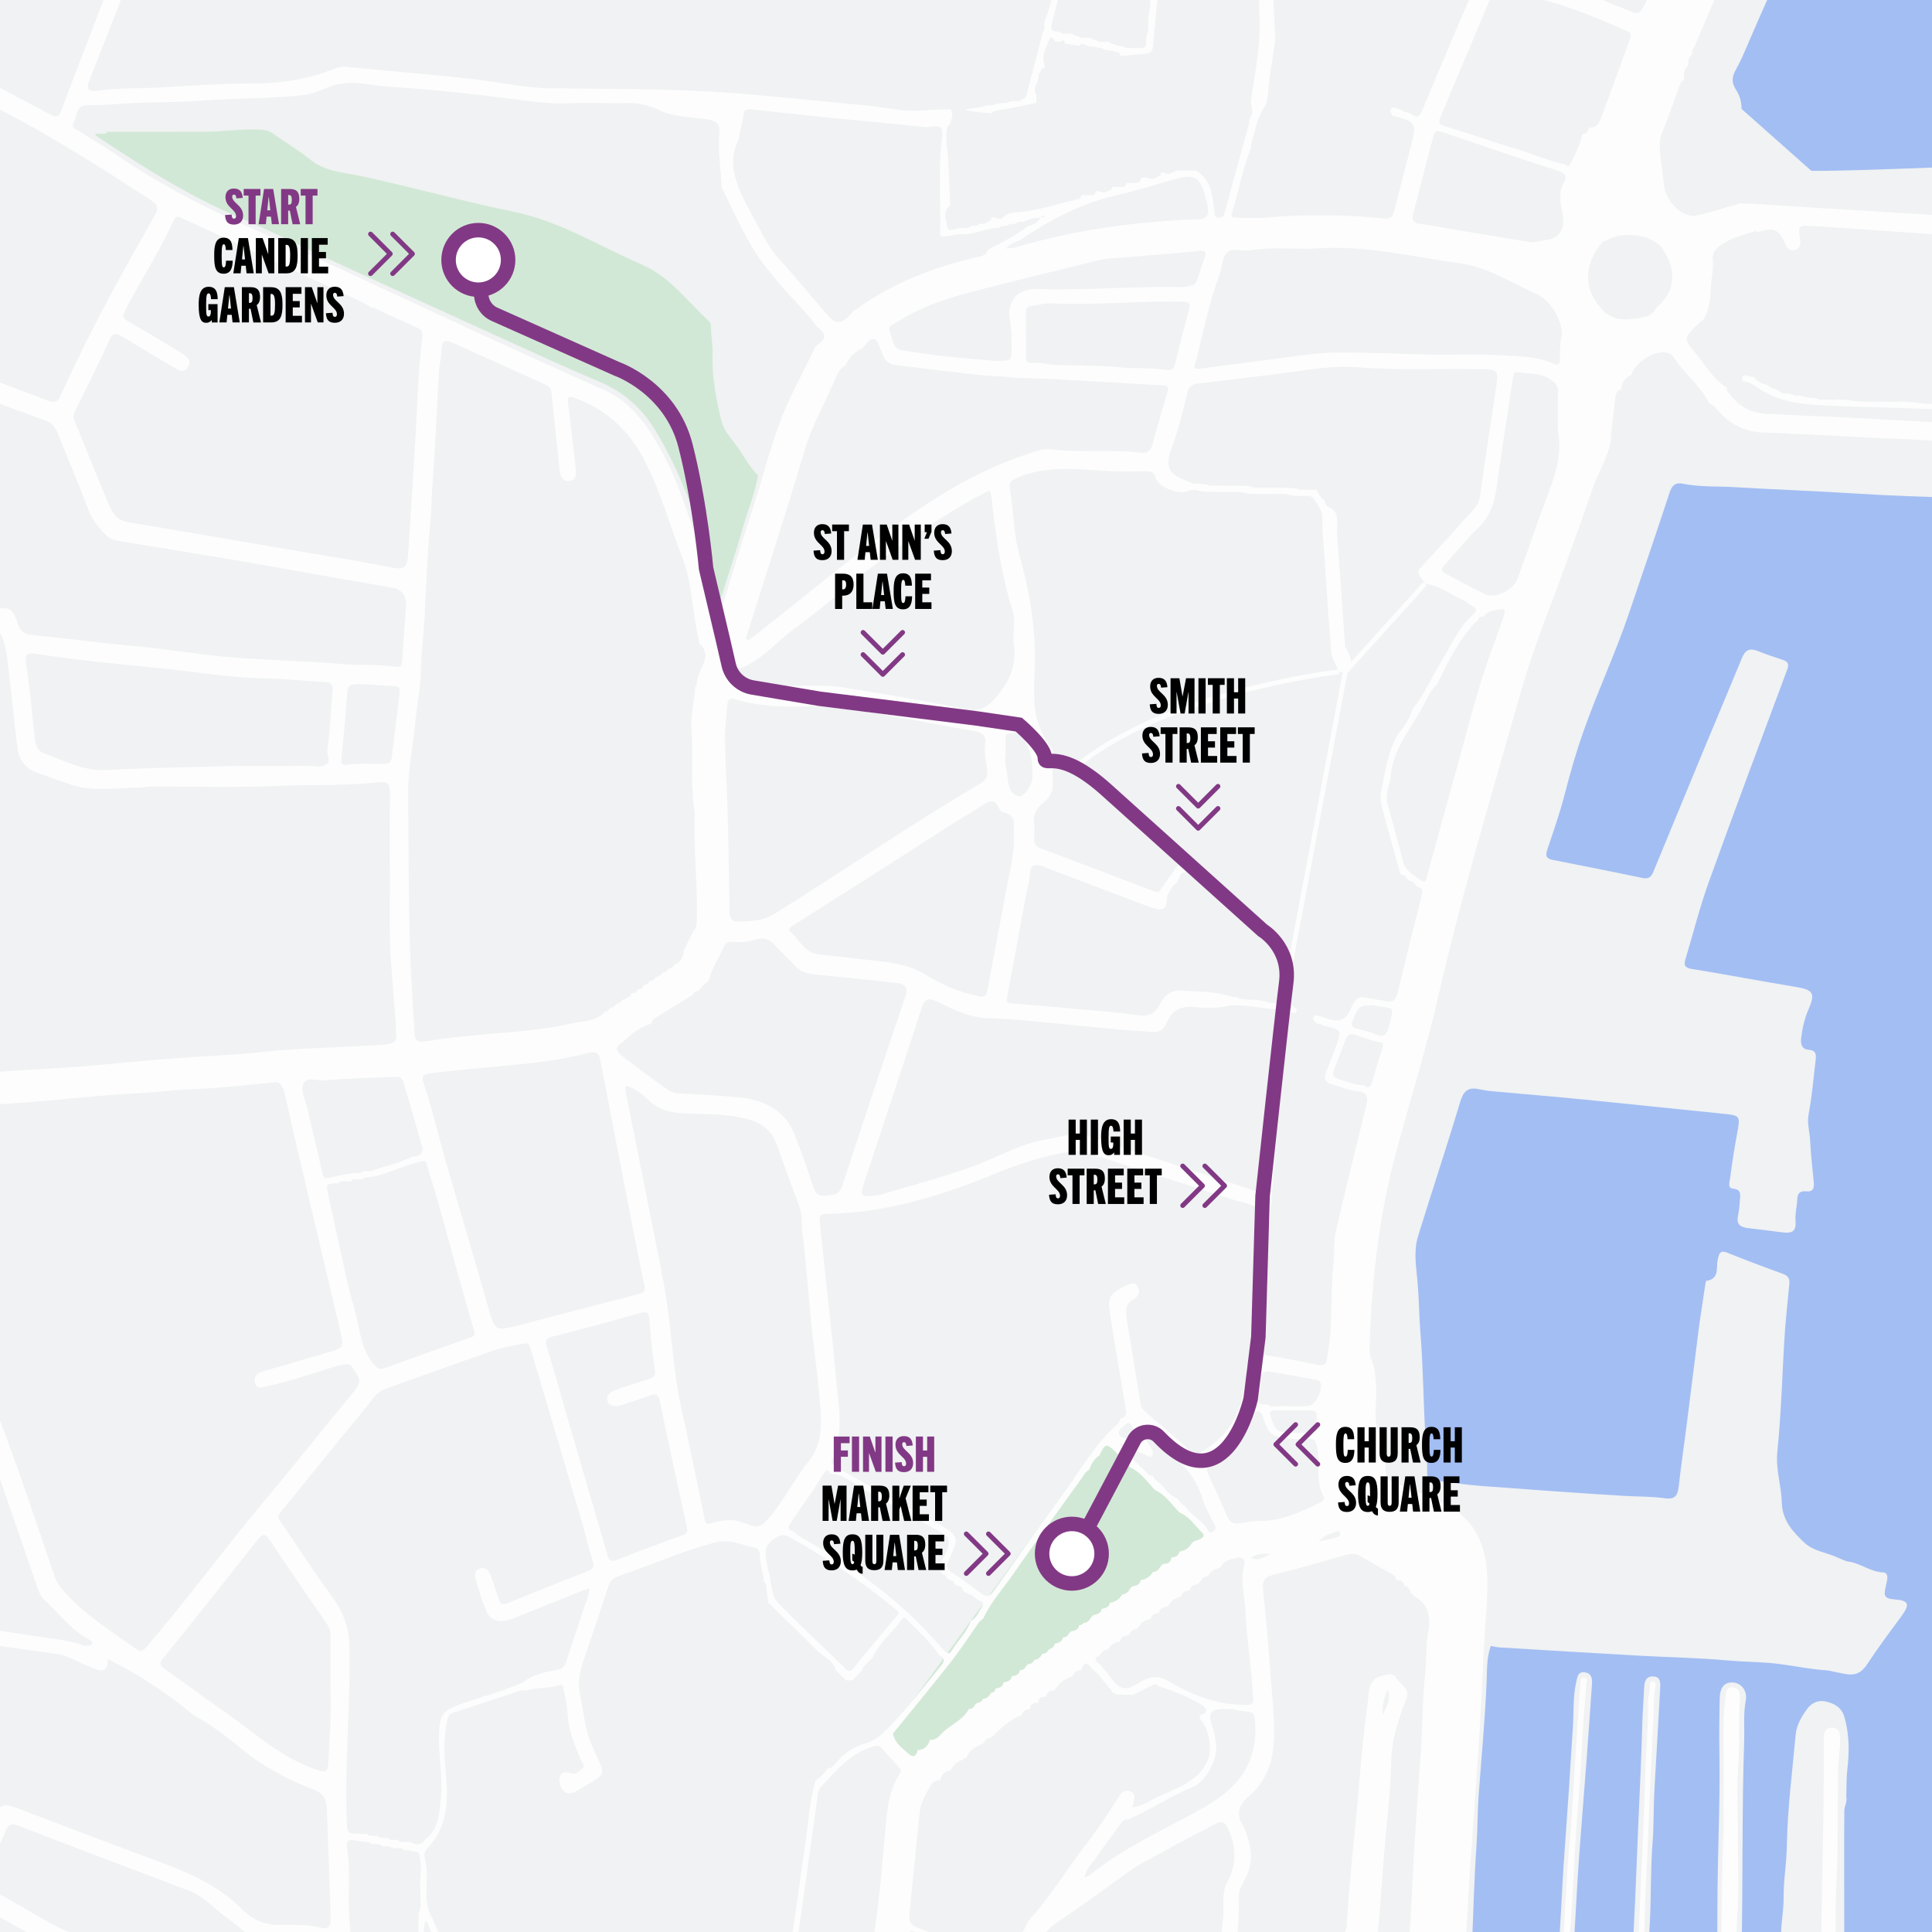 <?xml version="1.0" encoding="UTF-8"?> <svg xmlns="http://www.w3.org/2000/svg" xmlns:xlink="http://www.w3.org/1999/xlink" id="path" viewBox="0 0 800 800"><defs><style> .cls-1 { fill: #d2e8d6; } .cls-1, .cls-2, .cls-3, .cls-4, .cls-5, .cls-6, .cls-7 { stroke-width: 0px; } .cls-8, .cls-3, .cls-9, .cls-10 { fill: none; } .cls-8, .cls-9 { stroke: #823985; } .cls-8, .cls-10, .cls-11 { stroke-miterlimit: 10; } .cls-8, .cls-11 { stroke-width: 6px; } .cls-2 { fill: #fdfdfd; } .cls-12 { clip-path: url(#clippath); } .cls-4 { fill: #823985; } .cls-5 { fill: #000; } .cls-6 { fill: #a3bef3; } .cls-9 { stroke-linecap: round; stroke-linejoin: round; } .cls-9, .cls-10 { stroke-width: 2px; } .cls-10 { stroke: #fdfdfd; } .cls-7 { fill: #f0f2f3; } .cls-11 { fill: #fff; stroke: #823985; } </style><clipPath id="clippath"><rect class="cls-3" width="800" height="800"></rect></clipPath></defs><g class="cls-12"><rect class="cls-7" x="-225.8" y="-169.14" width="1177.6" height="1177.6"></rect><path class="cls-6" d="M951.72,240.08v452.34c-2.18-2.58-4.08-5.35-5.42-8.46-2.19-5.06-6.28-7.72-11.35-9.13-3.81-1.06-6.58.47-9.32,3.2-2.59,2.58-1.26,4.79-.41,7.25,1.78,5.15,4.7,9.79,6.57,14.95,1.64,4.51,1.88,7.81-2.08,10.81-2.49-.69-3.22-2.94-4.18-4.89-4.64-9.47-9.42-18.87-13.77-28.48-8.71-19.25-21.92-36.02-30.34-55.42-.17-.38-.4-.74-.65-1.08-1.83-2.54-4.28-3.19-7.03-1.89-2.85,1.35-2.85,3.97-2.17,6.55.42,1.6,1.62,2.98,1.47,4.78-3.09,1.61-3.45,3.64-1.57,6.63,1.69,2.68,2.8,5.72,4.16,8.6-.17,1.76-1.47,2.57-2.76,3.48-17.09,12.05-34.17,24.12-51.24,36.2-3.31,2.35-4.11,5.42-2.18,8.17,1.83,2.61,5.46,2.91,8.63.64,2.51-1.8,4.8-3.97,7.48-5.45,3.87-2.13,6.53-6.33,11.42-6.68-10.25,8.56-20.42,17.21-30.75,25.65-7.87,6.43-8.03,6.97-2.28,15.76.77,1.18,1.4,1.65,2.63.82,5.93-4.03,12.47-7.14,17.99-11.79,7.96-6.7,16.21-13.02,24.71-19.03,2.6-1.84,4.14-1.33,6.16.3,3.6,2.92,7.31,5.71,10.88,8.68,10.51,8.75,20.82,17.86,28.98,28.83,6.6,8.87,12.9,18.06,17.88,28.08,3.36,6.75,1.06,14.98-6.15,16.44-6.47,1.31-12.76,3.22-19.18,4.61-15.76,3.41-31.6,6.38-46.91,11.68-15.76,5.45-31.12,12.16-47.92,14.37-12.43,1.63-23.62,7.16-34.75,12.65-4.43,2.19-4.56,2.08-4.57-2.7-.02-12.28-.04-24.55-.06-36.83,0-7.1,0-14.21,0-21.31.02-2.8.05-5.6.07-8.4-.12-2.04,1.31-3.87.8-5.96.13-3.8,0-7.63.44-11.39.85-7.34.84-14.61-1.23-21.72-1.13-3.89-4.24-5.71-8.07-6.45-3.18-.61-5.75.95-7.37,3.15-2.31,3.15-4.4,6.75-4.75,10.71-1.37,15.38-3.41,30.7-3.64,46.18-.11,7.14-1.44,14.28-1.34,21.41.09,7.01-2.12,13.92-.37,20.99,2.09,8.46-.13,16.33-3.91,23.95-2.86,5.79-7.32,9.07-13.73,9.73.33-10.69.35-21.39.58-32.08.64-29.17.12-58.36,1.1-87.53.19-5.61-.41-11.23.66-16.85.79-4.11-1.95-7.37-5.51-7.48-3.37-.1-5.21,2.13-5.28,6.64-.12,7.13-.27,14.25-.13,21.4.31,16.2-.3,32.39-.63,48.59-.48,23.25.13,46.51-1.01,69.76-5.92.35-11.84.7-17.75,1.05-.56.02-1.13.05-1.69.07h-4.24c-.29-.01-.57-.03-.86-.06-1.68-.06-3.37-.13-5.05-.19.26-1.94.73-3.88.75-5.83.15-13.92.91-27.81,1.67-41.7.61-11.09.25-22.25,1.14-33.31.58-7.32.36-14.62.77-21.92.78-14.01,1.64-28.02,2.38-42.04.12-2.21.25-4.92-3.05-4.96-3.05-.03-3.5,2.48-3.59,4.77-.2,4.63-.59,9.27-.72,13.87-.42,14.61-1.1,29.21-1.75,43.82-.6,13.33-1.02,26.67-1.74,40.01-.86,16-1.25,32.03-1.84,48.04-2.53.09-5.05.18-7.58.26-.29,0-.57.01-.86.02-1.4,0-2.81,0-4.21,0-.29.02-.57.04-.86.06-4.24-.03-8.47-.07-12.71-.1.27-1.09.7-2.17.77-3.27.91-13.45,1.78-26.89,2.62-40.34.63-10.09,1.09-20.2,1.8-30.28,1-14.13,2.2-28.25,3.26-42.38.79-10.49,1.49-20.99,2.23-31.48.16-2.31-.32-4.35-3-4.7-2.72-.35-3,1.71-3.48,3.76-1.42,6.08-1.05,12.33-1.41,18.45-1.06,17.66-2.24,35.3-3.54,52.94-1.1,14.84-1.48,29.74-2.82,44.56-.52,5.72-.56,11.48-1.22,17.21-.58,5.05-1.19,10.28-.28,15.44-9.56-.03-19.11-.07-28.67-.1-1.63-1.24-3.5-.54-5.27-.63-2.4-.36-1.64-2.24-1.67-3.65-.27-11.24.57-22.44,1.62-33.62.61-14.44.95-28.9,1.96-43.31.46-6.59.35-13.19.82-19.76,1.14-15.78,2.67-31.52,3.33-47.34.21-4.95-.03-10.05,1.73-14.86,1.24.21,2.47.53,3.72.61,19.18,1.16,38.36,2.33,57.55,3.4,12.33.69,24.7.89,36.99,2,5.73.52,11.48.55,17.21,1.03,8.12.68,16.05,2.64,24.17,3.1,2.57.52,5.13,1.13,7.72,1.55,3.7.6,6.27-.74,8.43-4.04,4.38-6.68,9.16-13.1,13.92-19.53,3.97-5.36,3.69-6.99-2.86-7.44-4.67-.32-3.86-2.5-3.32-5.27.21-1.1.53-2.18.66-3.28.15-1.23-.31-2.54-1.59-2.58-5.51-.17-9.84-4.12-15.22-4.6-1.28-.53-2.59-1-3.85-1.59-4.53-2.14-9.89-2.56-13.69-6.14-4.81-4.54-9.16-9.23-9.35-16.65-.18-6.96-2.58-13.78-1.85-20.87,1.75-17.01,2.04-34.12,3.23-51.16.57-6.14,1.08-12.28,1.75-18.4.26-2.38-.64-3.5-2.86-4.3-7.66-2.77-15.29-5.63-22.83-8.68-3.25-1.32-3.44.79-3.95,2.84-.81,3.31.9,7.93-4.67,8.8-.32.05-.48,1.49-.61,2.3-.77,4.98-1.51,9.96-2.26,14.94-1.8,14.34-3.59,28.68-5.42,43.01-1.06,8.35-2.3,16.68-3.23,25.04-.4,3.54-1.57,5.34-5.51,4.77-5.71-.83-11.5-.67-17.25-1.02-19.76-1.21-39.51-2.62-59.25-4.12-6.43-.49-12.81-1.51-19.22-2.21-2-.22-2.98-.99-2.93-3.19.11-4.92-.39-9.82-.69-14.73-.86-14.46-.93-28.97-2.09-43.4-.55-6.86-.56-13.74-1.15-20.6-.54-6.32-1.78-12.93.16-19.22,5.72-18.54,11.86-36.96,17.43-55.54,1.29-4.3,3.02-6.31,7.48-5.44,1.66.28,3.31.68,4.99.83,13.01,1.2,26.03,2.26,39.04,3.54,18.86,1.85,37.71,3.9,56.57,5.77,8.12.8,8.04.67,6.5,8.95-1.1,5.93-2.02,11.91-2.79,17.89-.19,1.44-1.15,4.04,1.21,4.27,3.67.36,2.98,2.67,2.84,4.81-.14,2.24-.38,4.48-.81,6.68-.67,3.45,1.25,4.49,4.13,4.84,4.74.57,9.48,1.11,14.21,1.76,3.67.5,5.94-.1,5.52-4.7-.26-2.89.6-5.86.7-8.8.09-2.47,1.04-3.78,3.58-3.49,3.12.36,3.51-1.43,3.27-3.87-.55-5.73-1.24-11.46-1.5-17.2-.17-3.61-1.36-7.03-.63-10.86,1.42-7.43,2.01-15.02,2.93-22.55.26-2.13.1-3.91-2.77-4.11-2.91-.2-3.55-2.14-3.25-4.76.47-4.07,1.34-8.05,2.98-11.8,2.99-6.89,2.09-8.29-5.26-9.5-14.4-2.38-28.74-5.11-43.15-7.46-2.9-.47-3.17-1.7-2.49-3.96,3.19-10.65,5.9-21.46,9.65-31.91,10.57-29.41,21.54-58.67,32.46-87.95.87-2.32.47-3.37-1.73-4.11-3.46-1.17-6.96-2.27-10.34-3.66-3.31-1.37-5.26-.51-6.61,2.8-4.8,11.72-9.76,23.37-14.61,35.07-7.39,17.82-14.75,35.64-22.09,53.48-.86,2.09-1.91,3.14-4.45,2.61-12.37-2.59-24.77-5.02-37.17-7.48-2.42-.48-3.25-1.39-2.36-4.07,2.58-7.74,5.3-15.43,7.33-23.37,2.23-8.71,4.73-17.38,7.72-25.85,5.8-16.45,13.23-32.28,18.82-48.82,5.63-16.67,11.36-33.3,16.83-50.02.99-3.03,2.45-4.26,5.44-3.66,7.07,1.43,14.3,1.01,21.42,1.43,16.83,1,33.69,1.6,50.53,2.66,13.89.87,27.82,1.38,41.74,1.71,3.57.08,4.21,1.36,4.09,4.47-.37,9.57-.52,19.14-.76,28.72-.02,2.25-.05,4.5-.07,6.75-.16,7.35-1.33,14.67-.77,22.05-.02,2.25-.05,4.5-.07,6.75-.07,5.64.31,11.34-.37,16.9-.46,3.72.52,4.96,3.97,5.07,8.58.27,17.15.69,25.73.88,8.41.19,8.55.08,9.49,8.45.32,2.81,1.51,3.43,4.04,3.56,4.76.24,9.49.89,14.25,1.26,10.5.82,9.22,1.26,8.47-7.95-.17-2.13.16-2.94,2.24-2.81,4.07.26,8.13.07,12.22.52,6.84.76,13.74.88,20.62,1.28,1.7.1,2.6-.54,2.69-2.38.19-3.78.52-7.56.78-11.34.57-8.26-.06-16.84,1.98-24.72,3.07-11.82,6.26-23.6,8.89-35.53.16-.72-.07-2.04,1.19-1.75,5.53,1.26,7.08-3.79,9.97-6.43,3.04-2.78,3.13-3.04,4.72.81,2.67,6.47,5.32,12.96,7.98,19.44Z"></path><path class="cls-6" d="M750.05,70.75c2.2,0,3.53.02,4.85,0,21.25-.3,42.49-1.36,63.73-2.01,14.94-.45,29.88.08,44.79-.66,15.21-.76,30.45-.14,45.62-.99,14.24-.8,28.46-.07,42.68-.66,0-77.37-.02-154.73.08-232.1,0-2.9-.57-3.48-3.47-3.47-44.89.12-89.79.08-134.68.08-3.41,12.16-6.83,24.31-10.23,36.47-.79,2.83-2.7,1.56-3.99.85-4.29-2.37-5.82-.78-7.71,3.47-7.81,17.63-16.12,35.03-24.36,52.46-14.62,30.92-29.73,61.6-43.17,93.07-1.71,4.01-3.41,8.06-5.54,11.85-1.58,2.81-1.62,5.13.07,7.83,1.3,2.07,2.38,4.33,2.44,8.18l28.9,25.63Z"></path><path class="cls-1" d="M313.87,196.9c-1.18,7.24-4.1,13.99-6.09,21.01-2.89,10.13-6.23,20.13-9.4,30.18-.16.51-.52.95-.85,1.53-2.13-2.48-1.25-5.46-1.89-8.09-5.5-22.64-12.66-44.74-25.06-64.56-5.16-8.24-12.72-14.86-22.22-18.84-13.35-5.6-26.5-11.69-39.68-17.68-22.79-10.36-45.57-20.75-68.32-31.21-13.55-6.24-26.84-13.07-40.58-18.87-20.73-8.75-39.61-20.6-58.23-33-.83-.55-1.73-.95-2.11-1.96,1.4,0,2.81,0,4.21,0,.29-.27.58-.54.87-.81,13.54-.01,27.08.01,40.63-.05,7.45-.04,14.85-1.24,22.33-.87,2.03.1,3.8.38,5.51,1.61,5.15,3.67,10.64,6.9,15.56,10.85,6.21,5,13.84,5.25,20.96,6.78,21.12,4.54,41.94,10.4,63.08,14.74,19.28,3.95,35.64,14.3,53.25,21.94,11.67,5.06,18.68,15.15,27.58,23.23.78.71.99,1.66.99,2.69,0,3.79.78,7.64.65,11.32-.32,9.43,1.5,18.44,3.66,27.46.91,3.8,3.6,6.67,5.84,9.68,3.18,4.26,5.52,9.13,9.32,12.93Z"></path><polygon class="cls-1" points="366.75 719.64 375.35 733.06 507.51 635.67 500.5 635.67 457.55 594.84 366.75 719.64"></polygon><path class="cls-2" d="M951.72,178.25v5.93c-11.69-.45-23.28.36-34.8,2.46-2.21.4-3,1.19-3.51,3.32-1.61,6.79-.8,13.72-1.25,20.56-.82,12.45-.93,25-2.16,37.41-.91,9.15-4.73,14.18-14.31,14.24-11.83.08-23.6-1.4-35.44-.94-5.91.23-11.87.39-17.76-.08-5.38-.42-10.94.32-16.11-1.63-3.49-1.32-6.72-3.57-6.71-7.7.01-8.29.42-16.58.87-24.85.72-13.3,1.56-26.59,2.46-39.88.21-3.03-.98-3.84-3.87-3.81-10.39.08-20.74-1.13-31.1-1.48-19.23-.65-38.42-2.12-57.65-2.66-8.88-.25-15.41-4.38-20.68-11.09-.61-.3-1.22-.6-1.83-.9-3.2-6.3-8.53-10.95-12.87-16.37-1.27-1.59-2-3.8-4.18-4.57-4.91-1.72-14,3.72-15.29,9.13-2.91.91-3.83,3.23-4.24,5.93-2.14.45-2.27,2.18-2.47,3.86-.58,4.96-1.14,9.92-1.72,14.88-.01.54-.02,1.07-.03,1.61-.12.83-.16,1.67-.36,2.48-1.55,6.48-5.22,12.11-7.32,18.39-3.48,10.41-7.32,20.7-11.01,31.03-6.15,17.23-13.26,34.19-18.26,51.75-12.12,42.56-24.86,84.96-34.76,128.13-4.87,21.24-11.4,42.04-17.09,63.05-7.04,25.99-10.17,52.29-11.07,79.01-.08,2.52-.37,5.08.72,7.51,1.66,3.69,1.59,7.62,1.9,11.57.56,7.06-1.79,14.2,2.1,21.29,2.07,3.77,1.62,9.02,1.92,13.62.15,2.34.94,3.43,3.11,4.28,6.82,2.66,13.59,5.42,20.25,8.48,13.89,6.39,18.54,18.44,18.71,32.16.09,7.16-.64,14.57-1.09,21.84-1.03,16.55-1.56,33.13-2.73,49.67-.83,11.76-1.57,23.53-2.48,35.29-1.45,18.76-2.13,37.59-3.64,56.34-.69,8.58.14,17.53-4.37,25.53-1.39,2.47-.33,3.45,2.44,3.62,4.05.24,8.06,1.05,12.1,1.4,8.25.72,16.52,1.28,24.77,1.94,2.24.18,2.93-.62,3.43-2.97,1.29-5.98.76-12.05,1.33-18.06,1.42-15.09,1.74-30.29,2.86-45.42.36-4.77.4-9.56.86-14.3,1.51-15.51,2.27-31.07,3.27-46.62.55-8.55,1.13-17.09,1.71-25.63.08-1.11.1-2.56,1.65-2.39,1.35.15.95,1.58.89,2.45-.5,7.14-1.29,14.26-1.6,21.4-.55,12.77-1.6,25.5-2.53,38.24-1.1,14.99-1.43,30.04-2.83,44.99-.5,5.3-.51,10.63-1.13,15.94-1.16,10.03-1.39,20.17-2.05,30.26-.15,2.23.85,2.8,2.97,2.98,7.97.68,15.93,1.46,23.93,1.85,2.11.1,2.67-.07,2.75-2.18.49-13.07,1.13-26.13,1.64-39.19.46-11.52,1.04-23.03,1.53-34.54.61-14.19,1.32-28.38,1.7-42.57.26-9.71,1.34-19.39,1.07-29.12-.07-2.51,1.08-4.94.82-7.52-.07-.71.22-1.5,1.13-1.41.76.08,1.3.74,1.23,1.49-.12,1.53-.58,3.04-.61,4.56-.29,11.95-1.07,23.87-1.59,35.8-.6,13.63-.98,27.26-1.75,40.88-.63,11.1-.66,22.24-.96,33.35-.02.7-.09,1.41-.13,2.11-.85,12.06-1.52,24.13-1.56,36.23,0,1.66.42,2.69,2.33,2.71,9.72.12,19.37-.49,28.91-2.55,1.16-.25,1.7-.76,1.8-1.92.24-2.79.77-5.58.79-8.37.12-27.36-.17-54.72.86-82.07.19-5.07-.1-10.17.06-15.24.41-13.38-.9-26.78.75-40.14.25-2.07.33-4.42,2.86-4.33,2.86.1,3.35,2.47,3.16,4.98-.66,8.93.09,17.88-.66,26.85-.76,9.11-.17,18.34-.18,27.51-.02,11.72.57,23.47-.21,35.14-1.16,17.49-.18,34.96-.66,52.43-.07,2.42,1.01,2.89,3.18,2.29,9.47-2.64,18.93-5.29,28.45-7.74,2.3-.59,3.14-1.47,3.17-3.94.13-9.85.44-19.72.53-29.55.22-23.69,1.01-47.36,1.1-71.05.02-5.22.05-10.45,0-15.67-.02-2.36.53-4.48,3.22-4.57,2.98-.1,3.54,2.13,3.55,4.66.01,4.79-.86,9.49-.91,14.3-.16,14.65.22,29.29-.57,43.96-.97,18.14.26,36.36-.98,54.53-.32,4.74.13,4.89,4.68,3.77,18.67-4.61,37.23-9.79,56.05-13.7,24.55-5.1,48.39-13.06,73.58-15.89,16.14-1.82,31.75-8.29,47.65-12.44,3.33-.87,3.84-2.36,3.15-5.35-1.45-6.29-2.41-12.69-4.03-18.93-2.29-8.81-2.78-18.08-6.83-26.43-3.82-7.86-7.53-15.77-11.33-23.64-10.29-21.3-19.1-43.32-31.71-63.47-4.45-7.11-4.14-7.01-11.08-2-17.44,12.59-35.05,24.96-52.54,37.47-2.21,1.58-4.44,2.57-6.16-.06-1.53-2.33.43-3.72,2.29-5.04,19.04-13.5,37.99-27.13,57.1-40.54,2.41-1.69,2.74-2.88,1.37-5.36-2.71-4.95-5.07-10.08-7.64-15.11-.97-1.89-1.81-3.82.55-5.11,2.5-1.37,3.96.33,4.93,2.39,11.11,23.57,26.63,44.75,36.75,68.9,6.31,15.06,14.16,29.47,21,44.32,1.81,3.93,4.25,7.65,5.12,11.99,2.33,11.55,4.6,23.12,7.09,34.63.3,1.37-.28,3.69,2.22,4.03v12.71c-9.76,2.64-19.47,5.49-29.3,7.88-10.47,2.54-20.48,7.06-31.47,7.43-.48.02-1.39.51-1.36.63.41,2.05.72,4.16,1.5,6.07.59,1.44,2.27.99,3.42.74,3.84-.85,7.63-1.9,11.45-2.86,15.25-3.84,30.37-8.16,45.76-11.42v8.47c-1.55,0-3.04.13-4.58.53-13.05,3.39-26.18,6.48-39.18,10.06-7.29,2.01-15.47,2.03-21.01,8.54-.55.65-1.79.75-2.74,1-29.07,7.63-58.12,15.33-87.21,22.86-27.74,7.18-55.47,14.37-83.3,21.16-12,2.93-24.31,3.61-36.7,2.86-9.13-.55-18.31-.32-27.41-1.06-6.89-.57-13.78-.45-20.66-.82-13.04-.69-26.06-1.61-39.09-2.41-1.87-.11-3.83-.16-4.06,2.49h.01c-.28.28-.57.57-.85.85h0c-.28.28-.57.56-.86.85,0,0,0,0,0,0-.29.29-.57.57-.86.86h0c-.29.28-.57.56-.86.85h0c-.29.28-.57.56-.86.85h0c-.29.28-.57.56-.86.85,0,0,0,0,0,0-.29.29-.57.57-.86.86,0,0,.01-.01.01-.01-.75-.02-1.37.23-1.81.85-1.09,1.09-2.18,2.17-3.28,3.26-3.75,5.18-6.72,10.74-6.73,17.29-.08,32.97-.03,65.93-.03,98.9h-16.94c0-33.98.04-67.95-.03-101.93-.01-5.04-.54-10.09-.84-15.13-.04-.68.14-1.49-.63-1.87-.85-.43-1.33.25-1.66.83-3.67,6.45-8.13,12.59-7.84,20.56.31,8.59-.73,17.14-1.1,25.69-.26,5.88.05,11.84-.83,17.66-1.09,7.17-.87,14.36-.4,21.48.72,10.9,2.37,21.74,2.33,32.7h-7.62c-.8-9.08-1.64-18.15-2.39-27.23-.39-4.76-1.07-9.54-.87-14.28.62-15.01,1.69-30,2.36-45.01.28-6.32,1.37-12.6.96-18.95-.06-.92.32-1.96.76-2.81,2.77-5.39,5.08-11.12,8.56-16.01,5.27-7.41,7.73-15.11,6.93-24.26-.31-3.48-.43-7.87,2.77-10.67,2.96-2.59,3.6-5.83,3.77-9.42.61-13.48,1.26-26.96,1.89-40.44.18-.38.51-.75.53-1.13.8-16.67,2.82-33.24,4.3-49.86,1.3-14.52,2.4-29.05,4.43-43.49.6-4.28-.1-9.53,6.15-10.97,2.22-.51,4.4-1.18,5.69.96,1.62,2.68,5.76,4.26,4.19,8.45-3.16,8.42-6.11,16.68-6.3,26.02-.27,13.29-2.01,26.54-3.08,39.82-.64,7.97-1.17,15.95-1.83,23.92-1.04,12.57-2.16,25.13-3.24,37.7-.15,1.7.09,3.34.72,4.97.48,1.24,1.07,1.69,2.11.74,5.49-4.98,10.63-10.45,11.42-18.12,1.25-12.13,2.01-24.33,2.57-36.51.84-18.09,2.12-36.14,3.41-54.2.82-11.49.76-23.05,1.97-34.49.62-5.87.21-11.76,1.3-17.62,1.32-7.08-1.08-12.17-5.71-14.43-.28-.28-.56-.56-.85-.85-.28-.28-.56-.56-.84-.84,0-.71-.18-1.33-.86-1.7-.36-.67-.99-.83-1.68-.85-.21-2.07-1.59-2.59-3.39-2.54-.03-1.09-.59-1.85-1.52-2.37-4.54-2.56-9.09-5.1-13.61-7.68-1.86-1.06-3.64-.95-5.67-.36-9.99,2.87-19.98,5.79-30.08,8.25-3.55.86-4.57,2.43-4.23,5.8.94,9.35,1.86,18.71,2.52,28.08.61,8.68,1.53,17.34,1.95,26.05.58,12.05-.38,23.19-10.34,31.73-3.6,3.09-5.75,6.87-2.63,11.79,1.11,1.75,1.67,3.87,2.31,5.88,1.56,4.95,1.78,9.78-.39,14.78-1.38,3.17-3.71,6.12-3.52,9.84.4,8.05-.85,16.02-.95,24.04,0,.31.01.62.02.94-.01,4.48-2.03,7.08-6.07,7.56-5.43.64-10.86,1.33-16.31,1.67-2.54.16-2.98,1.26-2.99,3.44,0,12.11-.41,24.22-.67,36.32-.46,21.25-.41,42.51,1.36,63.75.87,10.48,1.09,21.04,1.75,31.55,1.12,17.67,1.79,35.37,2.65,53.05h-6.78c.12-6.76-.32-13.48-.76-20.23-.64-9.66-1.19-19.34-1.61-29.01-.75-17.41-1.92-34.79-2.63-52.19-.39-9.51-.96-19-.32-28.6.86-12.92.14-25.95.31-38.93.07-5.19,1.03-10.34.79-15.57-.1-2.19-.71-3.42-3.14-3.51-15.32-.53-30.63-1.07-45.94-1.74-3.26-.14-3.98,1.45-4.34,4.25-1.5,11.53-3.43,23-4.72,34.54-.49,4.36-2.81,8.82-.94,13.16,4.35,10.08,9.35,19.88,13.54,30.02,4.41,10.67,11.53,20.45,11.33,32.73-.1,5.96,1.73,11.83-.13,17.91-1.63,5.33-2.18,10.99-3.42,16.45-.44,1.96.09,2.82,1.88,3.49,4.74,1.77,9.43,3.7,14.15,5.53,1.98.77,4.54,1.38,3.48,4.18-1,2.65-3.45,2.46-5.77,1.58-4.08-1.54-8.21-2.96-12.22-4.65-3.2-1.35-5.04-.75-6.63,2.58-2.97,6.22-6.73,11.93-11.56,17.03-3.1,3.28-6.67,6.45-8.27,10.97h-11.01c2.2-5.7,7.06-9.34,10.88-13.74,7.92-9.1,14.94-18.62,17.61-30.68,1.21-5.48,2.89-10.92,3.38-16.47.7-7.96.76-16.25-2.33-23.68-6.37-15.33-13.64-30.28-20.3-45.49-1.33-3.03-2.74-3.19-5.43-2.15-5.1,1.98-10.27,3.81-15.49,5.48-24.77,7.91-49.18,16.94-74.55,22.93-29.9,7.06-59.48,15.43-89.74,21.03-10.79,2-22.04,2.56-32.15,7.48-4.37,2.13-9.41,2.98-12.99,6.66h.01c-1.2.04-2.06.58-2.55,1.69h.01c-2.06.57-3.82,1.62-5.09,3.39h0c-1.21.02-2.06.59-2.55,1.69h0c-1.21.02-2.06.59-2.55,1.69h0c-1.21.02-2.06.59-2.55,1.69h0c-1.21.02-2.06.59-2.55,1.69h0c-1.21.02-2.06.59-2.55,1.69h0c-1.21.02-2.07.58-2.55,1.69h.01c-1.21.02-2.07.58-2.55,1.69h.01c-1.21.02-2.07.58-2.55,1.7h.01c-1.34.76-2.44,1.7-2.56,3.39h.01c-1.5.64-1.85,2.14-2.55,3.39h.01c-1.11.48-1.68,1.33-1.71,2.54h.01c-.69.35-.87.98-.86,1.7h0c-2.73.58-3.4,2.9-4.24,5.08h.01c-1.5.64-1.85,2.14-2.55,3.39h.01c-1.11.48-1.68,1.33-1.71,2.54h.01c-1.33.52-1.74,1.77-2.25,2.92-3.56,8-5.84,16.37-7.06,25.04h-13.55c1.38-7.94,2.38-15.93,5.27-23.58,1.62-4.28,4.21-8.21,4.91-12.84v.02c1.61-.08,2.41-.98,2.54-2.55h-.01c1.5-.64,1.85-2.14,2.55-3.39h-.01c1.11-.48,1.68-1.33,1.71-2.54h-.01c.69-.35.87-.98.86-1.7h0c2.73-.58,3.4-2.9,4.24-5.08h-.01c1.5-.64,1.85-2.14,2.55-3.39h-.01c1.11-.48,1.68-1.33,1.71-2.54h-.01c.69-.35.87-.98.86-1.7h0c2.28-.24,2.52-1.66,2.33-3.63-.85-8.93-1.76-17.86-2.28-26.81-.21-3.64-1.59-4.05-4.51-2.91-16.76,6.57-33.52,13.16-50.33,19.6-2.74,1.05-3.94,2.37-3.76,5.48.44,7.57,1.08,15.11,1.71,22.66.8,9.65.79,19.39,1.96,28.99.65,5.3-.18,10.72,1.5,15.9h-8.47c-.87-13.87-1.38-27.78-2.79-41.6-.51-5.01-.67-10.08-1.16-15.09-.65-6.67-1.44-13.41-1.19-20.2.31-8.39,2.69-15.46,8.4-22.12,5.36-6.26,11.42-11.56,17.53-16.88,2.7-2.35,1.63-3.45-.63-4.43-3.6-1.56-7.3-2.92-11.02-4.2-5.33-1.84-10.97-.11-16.36-1.16-8.24-1.59-16.42-.03-24.14,1.92-11.97,3.03-23.53,7.69-35.23,11.75-2.74.95-5.52,1.32-8.32.97-13.21-1.62-26.47-.32-39.7-.84-2.08-.08-3.03.72-3.61,2.62-1.11,3.63-2.53,7.17-3.6,10.82-5.29,18.04-17.15,29.41-34.93,35.05-10.18,3.22-20.21,6.79-30.74,8.93-20.07,4.08-40.08,8.45-60.04,13.04-15.14,3.48-30.7,5.41-44.93,12.43-5.62,2.77-11.39,5.46-17.57,6.96v-9.32c2.48,0,4.57-1.22,6.79-2.09,7.99-3.13,15.53-7.57,23.88-9.56,17.06-4.05,34.28-7.38,51.38-11.27,24.76-5.64,49.98-9.53,73.83-18.72,6.55-2.52,11.66-7.22,16.29-12.26,6.5-7.09,8.32-16.46,11.34-25.22.63-1.83.21-2.87-2.01-3.1-6.97-.74-13.94-1.47-20.86-2.52-12.12-1.83-24.39-2.03-36.55-2.22-13.64-.21-26.74-2.99-39.99-5.35-2.71-.48-6.95-.01-5.96-4.51.93-4.25,4.99-2.32,7.52-1.97,6.79.94,13.5,2.47,20.24,3.79,2.27.44,3.23-.21,3.46-2.75.67-7.39,1.62-14.76,2.56-22.13,2.18-17.09,4.41-34.17,6.64-51.26.29-2.25-.44-3.69-2.59-4.69-4.48-2.08-8.92-4.24-13.24-6.62-2.95-1.63-4.53-1.64-5.89,2.04-3.87,10.43-11.63,17.46-21.35,22.33-20.68,10.34-41.46,20.5-62.2,30.72-1.13.56-2.38.87-3.52,1.42-1.24.61-2.1.16-3.02-.68-2.42-2.21-1.75-4.2,2.32-6.22,20.86-10.31,41.72-20.62,62.61-30.84,9.09-4.45,15.85-10.97,19.65-20.5.86-2.16.79-3.3-1.44-4.26-4.26-1.85-8.35-4.12-12.68-5.79-12.58-4.84-13.68-14.6-13.21-25.4.38-8.74,2.88-17.38,4.48-26.06.37-2.03-.4-3.36-1.88-4.78-3.74-3.58-8.6-3.7-13.16-4.93-18.21-4.88-35.94-11.21-53.45-18.18v-6.78c1.34-.18,2.44.47,3.62.93,18.45,7.24,36.97,14.25,56.35,18.69,2.94.67,6.19.67,8.41,3.39,2.06,2.53,3.31,1.4,4.55-1.03,2.24-4.38,4.66-8.67,7.21-12.89,1.33-2.21.91-3.51-1.21-4.8-8.65-5.25-17.28-10.55-25.87-15.91-13.23-8.26-26.44-16.55-39.61-24.9-4.59-2.91-8.5-6.84-13.46-9.24v-10.16c1.72,0,2.88,1.23,4.02,2.15,10.66,8.55,22.11,15.94,33.74,23.04,32.27,19.68,64.21,39.87,96.12,60.13,10.68,6.78,21.22,13.79,31.85,20.66,1.72,1.11,3.74,2.98,4.51-.91.01-.28.02-.56.02-.84.66-.38.82-1,.83-1.7.01-.28.02-.56.02-.84,1.22-.91.71-2.24.85-3.42,3.05-2.95,1.46-5.24-1.07-7.36-2.58-2.17-4.13-4.32-1.97-7.91,8.69-14.46,17.08-29.1,26.94-42.8,2.26-3.13.99-3.92-1.69-4.34-10.1-1.58-20.23-2.95-30.32-4.52-10.1-1.57-20.16-3.33-30.26-4.93-3-.48-3.97-2.15-3.7-5,.52-5.3.96-10.6,1.39-15.9.63-7.69,1.15-15.38,1.83-23.06,1.03-11.72,2.09-23.44,3.29-35.14.4-3.88-.89-4.98-4.84-4.97-43.86.14-87.71.08-131.57.08v-7.62c44.46,0,88.92,0,133.37-.03,1.65,0,3.81.74,4.84-.76,3.05-4.42,7.02-8.15,7.64-14.19.8-7.76.52-15.4-.12-23.11-.75-9.09-1.11-18.22-1.83-27.32-1.01-12.86-2.35-25.7-3.23-38.56-.58-8.56-.31-8.24-8.93-7.94-17.56.6-35.1,1.53-52.63,2.58-9.13.55-18.28.62-27.42.96-.97.04-1.92.37-2.89.52-2.03.31-2.43,1.6-2.11,3.37.98,5.52,1.9,11.05,2.95,16.55,3.48,18.34,5.63,36.84,7.02,55.44.15,2.04-.78,3.76-2.84,4.14-2.25.42-3.28-1.3-3.71-3.2-.25-1.08-.06-2.25-.15-3.37-.64-8.25-.87-16.57-2.06-24.74-2.12-14.56-4.87-29.02-7.24-43.54-.5-3.09-1.54-4.56-5.1-4.49-11.85.25-23.71.1-35.56.1v-13.55c29.43.26,58.83-.11,88.19-2.46,9.11-.73,18.3-.33,27.4-1.07,6.19-.5,12.35-.62,18.54-.76,2.61-.06,4.37-.94,3.8-4.11-2.2-12.13-4.24-24.29-6.51-36.41-1.99-10.61-4.14-21.19-6.34-31.76-1.71-8.23-3.19-16.54-5.54-24.59-4.24-14.55-9.1-28.91-13.6-43.38-3.54-11.39-6.74-22.89-10.41-34.24-6.01-18.6-12.32-37.11-18.36-55.7-.74-2.28-1.71-3.06-3.91-2.43-3.38.96-6.75,1.92-10.13,2.86-10.28,2.86-20.54,5.75-30.84,8.52-2.25.6-4.91.65-5.72-2.08-.81-2.73,1.83-3.39,3.69-4.3.5-.24,1.08-.32,1.62-.47,12.99-3.56,25.93-7.31,39.01-10.54,3.19-.79,3.11-2.34,2.6-4.45-.66-2.71-1.7-5.32-2.51-8-2.49-8.32-4.99-16.63-7.41-24.97-3-10.36-5.89-20.75-8.89-31.11-.63-2.17-1.77-3.26-4.41-2.14-11.41,4.85-23.46,7.88-35.08,12.13-5,1.83-9.84,4.19-15.19,4.98,0-2.82,0-5.65,0-8.47,16.2-5.55,32.38-11.13,48.61-16.59,2.17-.73,2.56-1.99,2.03-3.82-2.26-7.78-4.62-15.53-6.87-23.32-.65-2.24-1.78-3.64-4.19-2.62-9.75,4.14-20.47,4.64-30.39,8.19-2.98,1.07-5.69,3.3-9.19,2.58v-6.78c5.97-.43,6.15-.69,4.01-5.58-.33-.76-.54-1.6-.63-2.42-.6-5.84-1.15-11.68-1.71-17.52-.13-1.31.45-2.98-1.67-3.28V19.84c1.24-.1,1.54-.9,1.67-2.01,1.39-11.82,2.87-23.63,4.23-35.45.59-5.15,7.92-9.25,12.7-7.06,8.31,3.81,16.69,7.47,24.98,11.31,2.16,1,2.69.66,3.13-1.77,1.45-8,2.96-16.01,5.07-23.85,1.05-3.93-.38-5.64-3.46-7.22-12.63-6.49-25.14-13.17-35.57-23.08-.79-.75-2.1-2.1-3.25-.72-1.69,2.02-3.75,3.92-4.35,6.63-.97,4.38-1.5,8.87-2.79,13.15-.57,1.89.63,4.77-2.37,5.69v-27.95c1.98-.45,3.05-1.98,2.98-3.71-.06-1.35-1.72-1.42-2.98-1.37v-10.16c1.65.09,2.92.95,4.1,1.99,2.12,1.87,3.13,1.92,3.58-1.39,1.83-13.47,3.91-26.9,5.89-40.34.34-2.3,1.58-3.8,3.96-3.31,2.28.47,2.73,2.02,2.35,4.49-2.34,14.95-4.37,29.95-6.65,44.91-.24,1.54.14,2.38,1.16,3.26,11.36,9.76,23.78,17.91,37.15,24.66,2.19,1.1,2.99,1.45,3.71-1.71,7.25-31.47,14.92-62.84,22.06-94.33,1.43-6.3,5.89-12.88.62-19.54h14.4c.08,1.57,1.26,1.48,2.38,1.74,11.99,2.74,23.97,5.58,35.96,8.33,13.08,3,26.19,5.89,39.27,8.92,1.75.41,3.09.57,3.61-1.49,1.47-5.83,2.89-11.67,4.33-17.5,2.82,0,5.65,0,8.47,0-.49,5.93-2.68,11.45-4.22,17.11-3.35,12.29-6.94,24.53-10.51,36.76-.59,2.02-.46,3.4,1.88,3.66,11,1.18,22.01,2.22,32.99,3.5,6.38.75,12.94.65,19.11,2.55,8.99,2.78,17.77,6.22,26.75,9.06,5.06,1.6,9.87,4.15,15.31,4.46.12.11.24.23.36.34-.11-.12-.22-.24-.33-.37-.44-1.17-.79-2.38-1.35-3.5-6.31-12.67-12.66-25.33-19-38-.16-2.57.39-4.66,3.41-5.1,1.95,1.07,3.09,2.8,4.03,4.74,9.69,19.88,20.69,39.17,28.79,59.76,3.65,9.27,6.18,19.19,4.53,29.55-.57,3.59-.69,7.26-.94,10.9-.09,1.32-.08,2.38,2.02,2.16,10.88-1.13,21.78-2.01,32.67-3.07,10.46-1.02,20.9-2.16,31.35-3.23,9.06-.92,18.13-1.79,27.2-2.71,10.31-1.05,20.62-2.16,30.93-3.21,9.2-.94,18.42-1.79,27.62-2.74,9.89-1.02,19.77-2.16,29.67-3.16,9.2-.93,18.42-1.76,27.63-2.58,1.71-.15,2.22-1.2,2.87-2.59,1.58-3.41,2.21-7.3,4.99-10.12.97.29,1.64-.3,2.34-.8,3.25-.04,6.6-.17,9,2.54,2.15,2.42,3.74,1.59,5.48-.46,6.53-7.7,13.09-15.38,19.69-23.01,1.1-1.27,1.65-2.42,1.25-4.16-4.1-18.02-8.25-36.03-12.13-54.1-1.73-8.07-4.35-15.94-5.4-24.16,2.26,0,4.52,0,6.78,0,.77,3.56,1.53,7.12,2.31,10.67,2.66,12.18,5.3,24.35,7.99,36.52,1.75,7.93,3.53,15.86,5.35,23.77.5,2.17,1.02,4.36,4.04,2.05,11.21-8.55,20.46-18.77,27.19-31.22,1.08-1.99,1.29-3.72.58-5.96-3.79-11.91-7.38-23.89-11.04-35.85,2.54,0,5.08,0,7.62,0-.3,2.15.39,4.14,1.02,6.15,3.34,10.65,6.68,21.3,10.02,31.95.36,2.33-.75,4.46-.91,6.71-2.14.06-2.56,2.02-3.52,3.31-5.84,7.84-9.91,17.02-18.46,22.78-4.28,2.88-7.99,6.64-11.9,10.06-6.71,5.87-11.9,13.14-17.87,19.69-3.88,4.26-7.44,8.81-11.33,13.44,9.36-1.18,18.25-2.21,27.12-3.44,14.99-2.08,29.98-4.19,44.93-6.5,5.49-.85,11.16-.59,16.49-2.48,2.36.4,4.51-.79,6.81-.9.28,0,.57.05.84,0,19.67-3.69,39.34-7.37,59-11.1,1.42-.27,2.44-.94,2.88-2.63,1.27-4.89,3.11-9.64,4.15-14.57,3.15-15.01,10.46-27.79,20.95-38.66,11.14-11.56,24-21.13,37.2-30.23,1.44-.99,3.63-1.18,3.7-3.57h11.01c.07,1.55-1.09,2.09-2.15,2.84-7.48,5.23-15.12,10.25-22.32,15.85-9.64,7.49-19.6,14.77-26.86,24.77-4.01,5.52-9.04,10.5-11.1,17.27-2.81,9.27-5.72,18.53-8.01,27.94-.88,3.62-3.9,5.79-4.78,9.09-1.92,7.17-3.5,14.44-5.22,21.66l-.83,1.76c0,.54-.01,1.08-.02,1.62-.28.59-.55,1.18-.83,1.76-2.27,9.29-4.53,18.59-6.8,27.88-.28.59-.55,1.18-.83,1.76-2,8.11-3.87,16.25-6.07,24.31-.76,2.77,0,3.66,2.62,3.58.59.28,1.18.55,1.76.83.83.01,1.66.02,2.48.03l1.67.03c.39.65,1.02.8,1.71.81.59.28,1.17.55,1.76.83.83.01,1.66.03,2.49.04.55,0,1.1.01,1.66.02.39.65,1.02.8,1.71.81.59.28,1.17.55,1.76.83.83.01,1.66.03,2.49.04.55,0,1.1.01,1.66.02.39.65,1.02.8,1.71.81.59.28,1.17.55,1.76.83.54,0,1.08.01,1.62.02.59.28,1.18.55,1.76.83.83.01,1.66.02,2.48.03.57,0,1.15,0,1.72,0,1.75-.26,4.38.94,4.21-2.52-.07-1.49.11-2.94.82-4.29,0-1.68.02-3.35.02-5.03.27-1.99.55-3.99.82-5.98,0-1.39.01-2.78.02-4.17-.17-2.33.25-4.59.83-6.84,0-1.39.02-2.79.02-4.18,0-1.76-.09-3.53.82-5.13,0-1.68.02-3.35.02-5.03,0-1.76-.09-3.53.82-5.13,0-1.12.02-2.23.02-3.35,2.73-1.89,1.74-7.39,5.96-7.26,3.37.1,6.69,1.92,10.03,2.98.13.04.25.12.39.17,6.66,2.09,12.91,5.59,20.11,5.78,4.51.4,4.25-3.06,4.07-5.66-.46-6.54.88-12.53,3.96-18.27,1.25-2.34,2.04-4.93,3.06-7.4,4.75-11.48,10.33-22.56,17.71-32.56,9.84-13.32,20.05-26.38,30.21-39.46,5.86-7.54,12.15-14.75,17.83-22.41,3.33-4.49,7.76-8.08,10.36-13.12h10.16c-.32,2.22-1.86,3.73-3.22,5.3-8.64,9.98-16.93,20.24-24.97,30.71-7.01,9.13-14.12,18.18-21.12,27.32-5.28,6.91-10.78,13.69-15.58,20.92-6.7,10.11-11.57,21.24-16.29,32.39-2.29,5.41-4.94,10.61-4.56,16.91.21,3.42,1.39,4.63,4.35,5.22,8.52,1.7,16.99,3.67,25.55,5.19,6.75,1.2,13.3,3.59,20.27,3.46,1.83,1.07,3.84,1.49,5.92,1.65,10.25,3.13,20.89,4.47,31.32,6.76,2.25.3,4.5.59,6.75.89,1.35,1.15,3.03,1.33,4.67,1.66,10.55,2.12,21.36,3.04,31.3,7.78,5.95,2.84,12.23,5,18.28,7.63,2.66,1.15,4,.47,5.26-2.1,3.34-6.82,6.99-13.5,10.47-20.25,14.26-27.65,28.51-55.31,42.75-82.97,8.77-17.03,16.84-34.41,26.02-51.23,3.02-5.54,5.67-11.29,7.83-17.25,6.49,0,12.99,0,19.48,0-9.01,18.03-17.8,36.17-27.12,54.04-6.19,11.86-12.77,23.47-15.4,36.8-.32,1.64-.83,3.28-1.51,4.8-11,24.36-22.07,48.68-33.05,73.04-3,6.65-5.75,13.42-8.61,20.13-.92.68-.74,1.7-.82,2.64-1.38,1.3-1.69,2.97-1.61,4.76-2.22,1.56-1.61,3.97-1.83,6.13-1.19.22-1.39,1.18-1.73,2.13-2.34,6.48-4.59,13-7.2,19.37-1.08,2.63-1.21,5.19-.94,7.85.45,4.46,1.16,8.89,1.57,13.34.68,7.33,7.6,14.41,13.68,13.17,6-1.22,11.83-3.28,17.74-4.97.79,0,1.59.02,2.39.03,8.55.29,17.08,1.11,25.62,1.57,14.01.77,28.01,1.73,42.01,2.55,14.01.82,28.01,1.64,42.01,2.59,11.76.8,23.56.97,35.35,1.62,15.84.88,31.67,1.71,47.51,2.54,12.07.63,24.17,1.53,36.28,1v12.71c-7.25,6.29-17.36,10.67-15.28,23.15.2,1.23.02,2.53-.09,3.8-1.13,13.17-1.65,26.35-1.6,39.57,0,2.23.88,2.97,3.02,2.93,4.65-.08,9.31,0,13.96.01ZM349.47,694.96h-.01c-.28-.29-.56-.57-.84-.85h-.01c-.28-.29-.56-.57-.84-.85h-.01c-.28-.29-.56-.57-.84-.85h0c-.28-.29-.56-.57-.84-.85h0c-1.05-4.1-5.02-5.41-7.63-8.01-6.73-6.7-13.56-13.3-20.35-19.94-.29-2.24-.58-4.48-.87-6.73.02-.72-.12-1.37-.82-1.74-.4-3.9-1.82-7.63-1.85-11.61,0-1.07-.51-2.36-1.81-2.6-5.58-1.04-10.4-3.95-16.98-2.16-13.77,3.75-26.75,9.43-40.13,14.1-2.07.72-3.09,1.96-3.76,4.04-3.05,9.51-6.21,18.99-9.49,28.43-1.8,5.18-3.51,10.18-2.28,15.92,1.54,7.22,1.96,14.58,5.01,21.56,6.05,13.81,6.99,10.64-6.05,18.61-.12.07-.22.18-.34.25-1.86,1-3.99,1.48-5.44-.19-1.35-1.56-2.16-3.82-1.36-5.93.86-2.27,2.9-1.85,4.7-1.26,2.06.68,3.17-.94,4.38-1.89,1.58-1.22-.01-2.55-.51-3.73-2.63-6.21-5.23-12.37-5.5-19.3-.12-3.19-1.05-6.35-1.54-9.53-.18-1.16-.28-2.61-1.86-2.07-4.41,1.51-9.16.77-13.56,2.21-.85.02-1.76-.15-2.53.1-9.37,3.04-18.71,6.15-28.07,9.21-1.62.53-2,1.84-2.3,3.24-1.59,7.53-1.21,15.16-.49,22.7,1.06,10.97.55,21.36-7.52,29.92-1.21,1.28-1.68,2.74-1.26,4.25,1.27,4.59.8,9.25.7,13.87-.08,3.62.36,7.05,2.01,10.21,2.26,4.33,3.46,9.32,6.88,12.92,7.14,7.54,16.2,12.48,25.08,17.59,6.76,3.89,13,8.9,21.31,9.59,4.38.36,8.76-.17,13.08.36,7.62.94,15-.93,21.61-3.76,15.4-6.59,30.33-14.27,45.37-21.68,2.57-1.27,4.85-1.61,7.6-.86,6.83,1.87,7.17,1.83,8.3-5.17,2.07-12.85,3.65-25.77,5.59-38.64,1.33-8.85,1.75-17.85,4.25-26.51,1.99-1.38,3.66-3.08,5.06-5.05,1.59-.06,2.53-1.19,3.41-2.25,3.33-3.99,7.43-6.86,12.43-8.2,3.98-1.07,7.06-4.04,9.48-6.53,7.78-7.97,14.55-16.93,21.63-25.57,1.06-1.3,2.02-2.96-.39-4.11-.28-.28-.55-.55-.83-.83-3.34-5.05-7.84-9.06-12.08-13.29-.79-.79-1.74-2.51-2.97-.81-3.91,5.36-9.37,9.53-12.08,15.79h0c-.28.29-.56.57-.84.85h-.01c-.57.57-1.14,1.14-1.71,1.7-.27.28-.55.55-.82.83-.67.38-.84,1-.85,1.71h0c-.28.29-.56.57-.84.85h0c-.57.57-1.14,1.14-1.71,1.7-.56.56-1.12,1.11-1.67,1.67-.84,0-1.68.01-2.53.02h0c-.28-.29-.56-.56-.84-.84ZM284.25,390.87h0c.71-.34.85-.99.85-1.69h0c.71-.35.84-.99.85-1.7h0c.71-.34.84-.99.86-1.69,0,0,0,.01,0,.01,1.92-1.55,1.67-3.71,1.72-5.82.34-14.37-1.43-28.7-.91-43.08.03-.83-.19-1.67-.29-2.5-1.34-10.92-.25-21.91-1.02-32.87-.39-5.56,1.25-11.38,1.56-17.13.72-.47.73-1.16.62-1.9.34-1.22.58-2.47,1.04-3.64,1.62-4.14,4.79-8.24.03-12.43-.32-.28-.14-1.09-.27-1.63-2.65-11.3-2.56-23.13-6.83-34.13-5.13-13.22-8.85-26.93-15.4-39.67-6.53-12.71-15.92-21.54-29.33-26.31-2.37-.84-2.77-.06-2.59,1.94.1,1.11.32,2.22.46,3.33.97,8.21,1.97,16.42,2.88,24.64.25,2.28-.31,4.58-3.05,4.61-2.49.02-3.43-1.98-3.68-4.35-1.1-10.73-2.32-21.46-3.37-32.2-.18-1.85-1.08-2.75-2.61-3.43-11.81-5.32-23.58-10.7-35.41-15.98-7.25-3.24-7.25-3.17-7.81,4.67-.12,1.67-.65,3.32-.74,4.99-.9,15.99-1.54,31.99-2.75,47.96-.38,5.05-.33,10.12-.83,15.15-1.2,12.02-1.61,24.08-2.29,36.12,0,.74,0,1.49,0,2.23-.6,8.11-1.49,16.22-1.72,24.34-.19,6.63-1.56,13.08-2.16,19.64-.89,9.76-3.05,19.38-3.02,29.25.07,21.41.11,42.81.7,64.21.22,8.02.81,16.01,1.19,24.01.19,3.9.55,7.83.7,11.76.11,2.84.93,4.17,4.46,3.6,8.29-1.34,16.66-2.21,25.03-2.92,11.87-1.02,23.79-1.77,35.41-4.47,4.75-1.11,10.28-.61,13.98-4.91.64-.01,1.21-.17,1.54-.79l1-.92c.64,0,1.21-.16,1.54-.78.33-.31.67-.61,1-.92.64,0,1.21-.16,1.54-.78.33-.31.67-.61,1-.92.66,0,1.23-.18,1.56-.81,1.03-.12,1.66-.63,1.69-1.73h-.01c1.23,0,2.44-.02,2.55-1.69h-.01c1.23,0,2.44-.02,2.55-1.69h-.01c1.22,0,2.07-.58,2.55-1.69h0c1.22,0,2.06-.58,2.55-1.69h0c1.22,0,2.06-.58,2.55-1.69h0c1.22,0,2.06-.58,2.55-1.69h0c1.22,0,2.06-.58,2.55-1.69h0c3.43-1,3.73-3.96,4.24-6.78h0c.71-.35.85-.99.85-1.7ZM401.13,660.21c-.37-.69-1.01-.83-1.71-.84-.27-.28-.55-.55-.82-.83-.02-1.12-.61-1.68-1.72-1.71-.55-.29-1.09-.57-1.64-.86-.07-1.1-.64-1.66-1.75-1.68-.55-.29-1.09-.57-1.64-.86-.07-1.08-.63-1.66-1.72-1.68h0c-2.18-3.68.7-6.5,1.88-9.44,1.5-3.74,1.42-5.9-2.66-8.04-10.82-5.69-21.25-12.13-32.04-17.87-4.39-2.33-8.2-6.16-13.66-6.2-.62-2.26-1.6-1.48-2.45-.21-1.24,1.86-2.3,3.84-3.55,5.68-3.29,4.84-6.72,9.59-9.92,14.49-.74,1.13-2.57,3,.57,3.79,2.46,2.37,5.56,3.77,8.44,5.46,16.78,9.82,32.48,21.05,46.04,35.08,2.73,2.82,5.26,5.83,7.93,8.72.98,1.06,2.21,2.29,3.35.33,2.47-4.22,6.26-7.58,7.94-12.3v-.02c2.34-1.3,3.28-3.7,4.56-5.81.78-1.3.68-2.43-1.18-2.66-.84-.56-1.67-1.13-2.51-1.69-.38-.66-1-.84-1.7-.85h-.02ZM474.82,699.18h-.02c-.69.02-1.32.17-1.68.85h-.02c-.69.02-1.32.17-1.68.85h-.02c-.69.02-1.32.16-1.67.84l-.03.02c-.56,0-1.12,0-1.68,0h-2.52c-1.13,0-2.25,0-3.38,0l-.03-.02c-.36-.68-.98-.82-1.67-.83h-.01c0-.72-.17-1.34-.84-1.72-2.34-2.46-4.04-5.49-6.77-7.59l-.88-.87.02.02c-2.1-3.19-3.33-1.9-4.27.84h.02c-1.58.25-3.1.58-3.41,2.54h.02c-3.37.92-6.02,2.76-7.64,5.93h.02c-1.82-.08-3.25.38-3.41,2.54h.02c-1.82-.08-3.25.38-3.41,2.54h.02c-1.82-.08-3.25.38-3.41,2.54h.02c-1.58.25-3.1.58-3.41,2.54h.02c-4.79,1.65-8.27,5.14-11.87,8.47,0,0,.02-.01.02-.01-.29.29-.57.57-.86.86v-.02c-1.68.1-2.65,1.17-3.39,2.55h.01c-2.97,1.16-5.8,2.49-6.79,5.93h.02c-.73-.03-1.35.15-1.71.85l.02-.02c-2.49.47-3.73,2.43-5.1,4.25l.02-.02c-2.3.53-3.8,1.87-4.25,4.25,0,0,.02-.01.02-.01-1.55-.17-2.88.38-3.63,1.69-2.02,3.54-4.32,7.05-4.77,11.18-1.52,14.2-2.84,28.42-4.3,42.62-.29,2.79.64,4.39,3.37,5.44,8.4,3.21,16.76,6.51,25.01,10.07,3.67,1.58,6.99,3.9,9.44-1.49.26-.57,1.42-.83,2.21-1.05,3.63-1.04,5.87-3.53,7.46-6.8.74-1.51,1.38-3.18,2.49-4.39,8.25-9.07,14.59-19.57,22-29.27,5.38-7.04,10.43-14.3,15.08-21.83,1.21-1.96,2.79-2.37,4.65-1.61,1.83.74,1.55,2.48,1.27,4.03-.15.82-.46,1.62-.7,2.42-.11.13-.23.26-.34.39.12-.12.25-.23.37-.35,4.23-.26,7.52-2.95,11.16-4.59,7.63-3.45,16.02-6.02,20.04-14.72,2-4.32.6-13.85-3.26-17.17,0-.54,0-1.09,0-1.63,3.11-.87,3.45-2.28.84-4.27-5.61-3.26-11.52-5.83-17.76-7.62l-.03-.02c-1.13-1.18-2.25-1.19-3.38,0h-.02c-.69.02-1.32.16-1.68.85ZM494.33,638.24c.84-.29,1.68-.58,2.52-.88,1.06-.56,2.22-1.46,1.09-2.54-3.09-2.93-5.33-6.84-9.54-8.51-3.17-3.34-5.76-7.32-10.16-9.32-3.17-3.34-5.77-7.31-10.15-9.32-2.09-2.21-4.12-4.49-6.3-6.62-3.61-3.53-4.32-3.33-6.47,1.55-2.21,1.41-3.44,3.51-4.24,5.92-1.48.73-2.14,2.15-3.04,3.41-9.46,13.23-19.11,26.31-28.37,39.68-4.29,6.19-9.43,11.84-12.64,18.76-1.31.67-2,1.87-2.81,3.04-3.59,5.17-7.08,10.44-10.97,15.38-7.7,9.77-15.64,19.35-23.48,29.01.7,4.12,4.07,6.25,6.82,8.7,1.74,1.56,3.03.19,3.4-1.86,2.81-.08,4.36-1.65,5.08-4.24,2.89.35,4.23-2.15,5.93-3.6,3.45-2.95,7.87-4.87,10.16-9.11,1.22-.02,2.05-.6,2.53-1.71.28-.28.57-.55.85-.83,1.22,0,2.05-.61,2.53-1.71,1.68-.11,2.63-1.2,3.39-2.54,1.07-.05,1.65-.6,1.7-1.68,1.55-.29,3.08-.6,3.39-2.54,1.55-.29,3.08-.6,3.39-2.54,1.55-.29,3.08-.59,3.39-2.54,1.22-.01,2.05-.6,2.53-1.71.28-.28.57-.56.85-.83,1.22,0,2.05-.6,2.53-1.7,1.68-.11,2.63-1.2,3.39-2.54,1.2-.04,2.04-.61,2.54-1.69,1.07-.63,2.48-.91,2.55-2.54,1.55-.29,3.08-.59,3.39-2.54,1.22-.01,2.06-.59,2.54-1.7.28-.28.56-.56.84-.84,1.55-.29,3.09-.59,3.39-2.54.7-.02,1.32-.17,1.68-.86,1.69-.11,2.64-1.2,3.39-2.55.28-.28.57-.56.85-.83,1.54-.3,3.08-.6,3.4-2.54,1.55-.29,3.08-.6,3.39-2.54,2.21-.36,3.95-1.42,5.07-3.4,1.68-.12,2.63-1.2,3.39-2.55.28-.28.57-.56.85-.83,1.55-.28,3.09-.59,3.4-2.54,2.21-.36,3.95-1.42,5.07-3.4,1.68-.12,2.63-1.2,3.39-2.55.28-.28.57-.56.85-.83,1.79.04,3.22-.42,3.39-2.54,1.55-.29,3.08-.6,3.39-2.54,2.21-.37,3.95-1.42,5.07-3.4.28-.28.57-.56.85-.83ZM468.05,676.31c-.29.29-.58.58-.87.86l.02-.02c-1.58.26-3.13.56-3.41,2.55h.02c-2.24.32-3.99,1.38-5.1,3.39l.02-.02c-1.7.1-2.66,1.18-3.4,2.56v-.02c-2.88,1.15-1.59,2.29.02,3.43,1.43,1.73,2.94,3.39,4.27,5.2,4.02,5.44,6.3,6.27,11.95,2.61,3.98-2.58,7.56-3.32,11.7-1.03,10.47,6.2,21.5,10.52,33.93,10.13,2.15-.25,1.73-1.93,1.65-3.23-.2-3.62-.49-7.24-.83-10.86-.77-8.05-1.97-16.09-2.27-24.15-.24-6.53-2.31-13.03-.58-19.61.6-2.29-.68-3.43-2.66-3.04-2.78.54-5.83,1.01-7.2,4.16h.02c-2.24.31-3.99,1.38-5.1,3.39l.02-.02c-1.7.1-2.66,1.18-3.4,2.56h.02c-.29.27-.58.56-.87.85l.02-.02c-1.58.26-3.13.56-3.41,2.55h.02c-1.58.25-3.13.54-3.41,2.54h.02c-.72-.02-1.36.14-1.71.85h.02c-1.7.08-2.66,1.17-3.4,2.54,0,0,.02-.01.02-.01-.29.29-.58.58-.87.86l.02-.02c-1.57.27-3.13.55-3.41,2.55h.02c-1.58.25-3.13.54-3.41,2.54h.02c-2.24.32-3.99,1.38-5.1,3.39h.02c-.29.27-.58.56-.87.85l.02-.02c-1.25-.02-2.08.58-2.56,1.71h.02ZM488.38,363.74c-.68.37-.83,1.02-.89,1.72-1.81.81-2.51,2.54-3.35,4.14-.76.58-.8,1.4-.86,2.26-.31,4.73-1.44,5.49-6.11,4.07-1.07-.33-2.12-.76-3.17-1.16-13.94-5.27-27.91-10.47-41.81-15.84-3.56-1.38-5.42-1.11-5.77,3.28-.3,3.75-1.4,7.42-2.09,11.14-2.41,13.09-4.78,26.19-7.22,39.27-.28,1.49-.82,2.65,1.53,2.83,9.78.76,19.56,1.65,29.33,2.54,7.26.66,14.54,1.14,21.75,2.19,4.56.67,8.09.66,10.51-4.2,1.73-3.48,4.16-6.17,9.21-5.8,7.09.52,14.23.18,21.05,2.72.52,0,1.04,0,1.56,0,3.37,1.71,7.14.53,10.68,1.54,2.59.74,6.36,1.54,7.99.26,1.66-1.3,1.32-5.13,1.9-7.84.17-.82.47-1.62.71-2.42.85,0,1.69-.01,2.54-.02-.27,1.66-.54,3.31-.81,4.97-.27,1.66-.48,3.33-.84,4.97-.54,2.43,2.84,2.35,2.72,4.23-.14,2.16-3.63-.91-3.6,2.03,0,.14,0,.28-.02.42-1.41,12.39-2.84,24.77-4.22,37.16-1.25,11.28-2.21,22.6-3.84,33.82-.36,2.49,2.02,4.06,1.13,5.88-2.96,6.09-1.07,12.47-1.48,18.69-.53,7.99.52,16.03-.82,24.04-.95,5.65-1.21,11.42-1.8,17.14-.23,2.2.44,3.14,2.89,3.52,6.92,1.07,13.78,2.54,20.65,3.9,2.08.41,3.35-.35,3.65-2.41.59-4.15,1.31-8.31,1.53-12.49.47-8.85.22-17.75,1.11-26.55.48-4.76-.02-9.59,1.09-14.26,4.12-17.35,8.22-34.7,12.58-51.99.79-3.14.37-4.82-2.79-5.56-4.1-.29-7.89-1.85-11.77-3.02-2.45-.75-3.22-2.37-2.15-4.92,1.47-3.49,2.64-7.1,4.05-10.61,2.62-6.52,2.35-7.08-4.59-8.59-.27-.06-.56-.02-.84-.03-.38-.69-1.03-.83-1.73-.85-.26,0-.51,0-.77,0-.31-1.02-2.05-1.62-1.25-2.83.73-1.1,2-.44,3.07-.09,1.32.43,2.67.8,4.01,1.2q5.68,1.66,8.11-4.12c.44-1.04.96-2.05,1.52-3.02.94-1.63,2.37-2.39,4.26-2.07,3.03.51,6.06,1.06,9.08,1.6,3.01.66,4.09-.85,4.75-3.62,3.17-13.31,6.47-26.59,9.86-39.85.56-2.17.62-3.58-1.95-3.96l.02.02c-.78-1.33-1.73-2.44-3.41-2.56l.02.02c-.78-1.33-1.73-2.44-3.41-2.56l.02.02c-2.51-9.05-5.09-18.07-7.49-27.15-.63-2.37-1.06-4.7-.51-7.4,1.66-8.21,2.89-16.5,7.15-23.91l-.02.02c2.73-2.96,4.73-6.34,5.95-10.19,0,0-.02.02-.02.02,4.95-5.98,7.83-13.21,11.94-19.7,3.82-6.02,6.39-12.84,11.66-17.93,3.55-3.43,3.49-3.48-.63-6.04-.36-.22-.64-.59-1.02-.75-5.64-2.4-10.46-6.68-16.86-7.3-.65-2.05-3.45-3.17-2.53-5.89,6.24-6.85,12.59-13.59,18.66-20.59,2.59-2.99,6.05-5.29,6.67-9.92,2.08-15.41,4.58-30.76,6.83-46.15.82-5.64.26-6.2-5.59-6.33-17.32-.38-34.66.61-51.97-.81-10.29-.84-20.43,1.12-30.59,2.44-11.95,1.54-23.92,2.87-35.88,4.38-2.04.26-3.38,1.27-3.98,3.67-1.86,7.48-3.55,15.08-6.3,22.25-4.24,11.04.72,12.18,8.97,15.48,2.33-.21,4.58.25,6.82.8,3.37.01,6.73.02,10.1.04,2.87-.02,5.75-.11,8.53.81,3.08,0,6.16.02,9.25.03,3.15.09,6.33-.24,9.39.82,2.24.02,4.48.03,6.73.05.3.58.59,1.15.89,1.73.56,1.12,1.42,1.95,2.5,2.55,0,.27,0,.53,0,.8.35.61.57,1.61,1.06,1.77,4.46,1.44,4.15,5.02,4.04,8.56-.04,1.12-.03,2.25.05,3.37,1.1,15.47,2.22,30.94,3.33,46.41,1.43,2.08,2.47,4.29,2.58,6.86.04,1.81-.47,3.2-2.58,3.36-.85,0-1.71-.02-2.56-.03-1.13-2.85-3.01-5.64-3.26-8.57-1.39-16.7-2.29-33.43-3.62-50.14-.26-3.29.74-6.9-1.59-9.89-.57-.85-1.13-1.7-1.7-2.55-.64-1.53-1.93-1.76-3.37-1.69-2.87.02-5.75.11-8.53-.81-3.37-.01-6.73-.02-10.1-.04-2.87.02-5.75.11-8.53-.81-3.08,0-6.16-.02-9.25-.03-3.14-.09-6.33.25-9.38-.82-1.12.02-2.2-.05-3.3.45-3.74,1.7-12.2-1.54-13.31-5.47-.68-2.4-1.82-2.68-3.86-2.67-5.92.03-11.86.16-17.76-.22-12.2-.78-24.39-2.17-36.09,3.08-1.96.88-3.08,1.75-2.7,3.96,1.65,9.52,1.55,19.35,4.17,28.65,4.62,16.39,7.11,32.93,6.01,49.97-.22,3.37-.12,6.77.03,10.15.34,7.36,2.91,13.91,7.55,19.65.03,1.99.05,3.98.07,5.96-.02,2.26-.23,4.53-.02,6.77.36,3.85-.84,6.96-3.91,9.27-3.11,2.34-4.31,5.33-3.81,9.19.25,1.94.1,3.95.03,5.92-.07,1.95.64,2.98,2.6,3.71,15.68,5.85,31.31,11.82,46.93,17.82,1.53.59,2.4.35,3.02-1.09,1.41-1.95,2.81-3.9,4.22-5.85.58-.87,1.16-1.73,1.74-2.6.27-.27.53-.53.8-.8,1.11-.61,1.97-1.45,2.57-2.57,1.7.07,1.69,1.27,1.65,2.5-.94.65-.81,1.64-.85,2.58l.02-.02c-1.62.09-2.45.97-2.56,2.57l.02-.02ZM289.28,410.31c-1.19.04-2.03.61-2.53,1.69-5.27,3.25-10.55,6.49-15.81,9.75-.76.47-1.08,1.23-1.14,2.11-4.76,1.28-8.38,4.33-11.84,7.63-3.24,1.87-3.35,3.5-.32,5.79,5.38,4.05,10.71,8.18,16.21,12.06,2.01,1.42,3.99,3.19,6.68,3.36,8.69.57,17.41.82,26.05,1.78,9.86,1.09,18.24,5.1,22.27,14.9,2.94,7.15,5.37,14.52,7.84,21.85.85,2.51,1.69,4.15,4.87,3.89,3.21-.27,5.91-.17,7.22-4.17,8.58-26.22,17.31-52.39,26.16-78.52,1.32-3.9-.77-5.05-3.58-5.38-11.14-1.31-22.3-2.37-33.46-3.48-3.43-.34-6.53-1.05-8.97-3.89-2.48-2.88-5.45-5.33-7.98-8.18-2.16-2.43-4.22-3.47-7.69-2.51-3.17.88-6.6,1.46-10.02,1.02-1.55-.2-2.73.25-3.42,1.81-2.09,4.76-5.11,9.11-6.31,14.27-1.69,1.13-3.09,2.55-4.24,4.23ZM362.96,864.32c-2.07.32-3.11,1.9-4.2,3.42-2.15.86-4.48,1.5-5.11,4.21-1.44-.06-2.69.26-3.36,1.72-32.33,10.1-63.57,22.91-93.62,38.33,5.62-1.43,11.43-2.89,17.23-4.4,24.19-6.3,48.75-11.22,72.6-18.75,20.52-6.48,41.09-12.83,61.3-20.27,3.76-1.38,5.79-3.22,6.19-7.67.82-9.2,2.51-18.31,3.79-27.47.9-6.44,1.74-12.89,2.76-20.49-3.42,3.44-3.73,7.04-4.97,10.18-1.59,4.02-2.12,8.53-5.62,11.64-11.34,10.06-23.28,19.08-38.95,20.98-2.55.31-3.8,1.4-4.63,3.52-1.78,1.25-3.53,2.52-3.42,5.05ZM261.36,862.66c-1.69.11-2.63,1.23-3.41,2.56l.02-.02c-9.24,6.63-19.97,9.9-30.53,13.56-.83,0-1.67,0-2.5.01-2.62.32-5.59-.94-7.83.82-2.28,1.8-4.87,1.91-7.4,2.6-7.92,2.17-16.6,2.11-23.55,7.22-6.47,4.75-12.91,9.54-20.07,13.19-2.68,1.37-2.99,2.28-.69,4.36,5.33,4.82,10.63,9.69,15.64,14.82,2.36,2.42,4.16,2.78,7.27,1.23,13.48-6.7,27.12-13.07,41.58-17.49,15.09-4.61,30.16-9.22,44.11-16.88,6.41-3.52,13.09-6.62,19.85-9.43,2.71-1.13,3.32-2.6,3.07-5.09-.76-7.7-2-15.18-5.31-22.38-4.66-10.12-6.09-10.5-13.31-1.76l.02-.02c-4,1.74-7.41,4.26-10.18,7.64l.02-.02c-2.81.98-5.15,2.57-6.8,5.1l.02-.02ZM430.79,90.12c-2.41.04-4.72.47-6.83,1.7-.56,0-1.11.02-1.67.03-.7.02-1.33.17-1.72.82-.56,0-1.11.02-1.67.03-.7.02-1.33.17-1.72.82-.56,0-1.11.02-1.67.03-.7.02-1.33.17-1.72.82-.56,0-1.11.02-1.67.03-4.32.38-8.28,2.47-12.66,2.56-.59,0-1.19.01-1.78.02-2.84-.12-5.53,1.35-8.42.78l.02.02c.38-13.48-.9-26.98.74-40.45.6-4.92-.39-5.59-5.35-4.77-.94.15-1.93.05-2.89-.05-4.17-.41-8.34-.89-12.51-1.3-9.47-.92-18.94-1.77-28.41-2.73-9.87-1.01-19.74-2.14-29.61-3.18-1.79-.19-3.53-.12-3.28,2.48-.56,2.56-1.13,5.13-1.69,7.69-.15.82-.11,1.74-.48,2.45-4.01,7.76-2.01,15.24,1.23,22.51,2.11,4.75,4.82,9.23,7.24,13.84,2.08,3.98,4.06,8,7.08,11.44,6.86,7.8,13.64,15.67,20.34,23.62,4.43,5.26,6.15,5.39,11.04.3.38-.4.66-.9.99-1.36h-.01c.28-.04.61,0,.82-.15,15.51-11.38,33.1-17.87,51.68-22.05,1.22-.28,2.44-.81,2.62-2.37,5.62-3.39,11.78-5.9,16.87-10.16,2.2-.38,3.99-1.39,5.11-3.39.61-.12,1.22-.23,1.82-.35-.07-.11-.12-.29-.21-.32-.71-.24-1.24.03-1.63.64ZM655.26,55.44c1.62-.09,2.48-.93,2.55-2.55h-.02c2.51.19,4.14-1.32,4.89-3.32,4.2-11.16,8.19-22.4,12.32-33.59.61-1.66.39-2.36-1.37-3.14-16.32-7.23-32.77-13.87-50.75-16.02-3.89-.46-5.13.92-6.36,3.94-3.66,8.98-7.51,17.87-11.28,26.81-2.89,6.86-5.79,13.72-8.64,20.6-.65,1.56-1.49,3.06,1.21,3.89,8.72,2.69,17.38,5.59,26.06,8.41,8.27,2.24,16.12,5.83,24.52,7.68.56.62,1.24.85,1.67,0,2.11-4.09,4.2-8.19,5.2-12.74v.02ZM662.85,127.43c3.05,4.2,7.94,5.23,12.21,4.68,3.63-.47,8.54-.15,10.79-4.68.25-.25.49-.5.74-.74,7.21-6.14,7.82-15.23,1.63-23.94-3.93-5.53-16.39-7.32-22.83-3.28,0,0,.01-.01.01-.01-.64.26-1.48.34-1.88.8-6.66,7.71-8.76,18.29-.66,27.2h-.01ZM715.08,160.59c-.05.98.02,1.9,1.08,2.37,4.21,6.04,10.15,8.47,17.34,8.52,4.48.03,8.97.44,13.43.62,17.94.72,35.86,1.7,53.78,2.71,8.55.48,17.19.05,25.65,1.1,6.15.77,12.3.31,18.45,1.22,5.93.88,12.08.24,18.14.26,1.01,0,2.03-.05,2.22-1.38.18-1.2-.33-1.89-1.55-2.02v.02c-.14-1.49-1.18-1.63-2.39-1.69-5.4-.25-10.79-.71-16.19-.78-2.85-.04-5.7-1.98-8.56-.09-1.08-.28-2.14-.71-3.23-.82-13.29-1.33-26.66-.96-39.99-1.47-12.64-.49-25.33-.68-37.95-1.3-8.98-.44-18.23-1.34-26.24-6.5-2.34-1.51-4.56-3.37-7.56-3.5-.09-.51-.18-1.02-.27-1.53.32-.33.63-.66.95-.99,1.4.3,2.8.6,4.2.9,1.41,2.11,3.66,2.75,5.91,3.37.89,1.06,2.07,1.53,3.4,1.7.86.55,1.72,1.1,2.59,1.65.83,0,1.66.02,2.48.03.87.27,1.73.54,2.6.82.82,0,1.65.02,2.47.02.87.27,1.74.55,2.61.82.82,0,1.65.02,2.47.02.87.27,1.74.55,2.61.82l5.87.03c4.3-.47,8.5.77,12.77.81,4.5.01,8.99.02,13.49.04,4.3-.47,8.5.77,12.77.81,4.5.01,8.99.02,13.49.04,4.3-.47,8.5.77,12.77.81,9.28-.55,18.51.76,27.76,1.1,4.5.17,9.27-.12,13.7,1.52.55.55,1.11,1.11,1.66,1.66q.1,5.87,5.93,5.91c2.68.02,5.37-.06,8.04.12,13.41.9,26.81,2.59,40.24-.09,3.55-.71,5.21-1.94,5.2-6.02-.01-10.97.12-21.97,1.03-32.89.81-9.73.66-19.43.37-29.12-.18-5.89-2.42-6.96-8.26-7.44-8.25-.68-16.53-.83-24.79-1.43-17.93-1.29-35.9-2.17-53.87-2.56-9.43-.2-18.84-.74-28.25-1.21-5.04-.25-10.1-.39-15.14-.73-15.95-1.05-31.9-2.29-47.86-3.25-5.86-.35-5.91-.08-5.03,5.71.32,2.13-.29,3.72-2.36,4.25-1.95.5-3.16-.74-3.85-2.49-2.4-6.08-4.86-7.17-11.21-4.99-.21-.06-.42-.12-.63-.19-.36-.43-.72-.46-1.11-.03-.24.05-.46.12-.68.21-3.31,1.15-6.84,1.91-9.88,3.55-2.95,1.59-6.82,3.66-6.46,7.42.45,4.6-.77,8.92-.93,13.38-.15,4.08-.58,8.45-3.12,12.08,0,0,.01-.01.01-.01-.75.62-1.55,1.19-2.25,1.87-5.66,5.56-5.96,5.82-.98,11.72,4.19,4.96,7.39,10.89,13.09,14.51ZM416.37,102.85c1.39-.14,2.84-.05,4.16-.44,23.89-7.1,48.36-10.43,73.21-11.57,2.1-.1,5.2.7,6.5-2.37.25-2.88-.78-5.52-1.49-8.23-1.68-6.41-4.35-8.12-10.74-6.42-8.54,2.27-16.95,5.05-25.55,7.02-14.76,3.38-27.81,10.21-40.15,18.66-2.24.67-4.13,1.94-5.92,3.39-.07.11-.14.23-.21.34.06-.12.12-.24.18-.36ZM179.23,867.76c-1.29-1.67-2.48-2.51-2.55.59-.11,5.05-1.4,10.03-.85,15.1.16,1.44-.9,3.45.84,4.18,1.27.53,2.46-.96,3.57-1.82,4.01-3.14,8.27-5.63,13.47-6.48,1.81-.3,4.3-.06,5.57-2.48-1.42-.53-2.7-1.01-3.98-1.48-5.14-2.99-10.18-6.19-16.07-7.6ZM473.98,593.31l-.2-.35-.16.17.36.19c-.28,2.67,1.8,4.32,2.79,6.44.48,1.04,1.09,2.18.17,3.13-.9.92-1.82-.14-2.65-.49-3.6-1.5-7.16-3.08-10.74-4.63,2.85,3.98,6.15,7.13,9.51,10.23,1.31,1.21,2.26,2.95,4.32,3.17.82,1.4,1.93,2.51,3.34,3.33,2.05,2.26,3.68,4.98,6.83,5.99.82,1.4,1.93,2.51,3.34,3.33,2.17,3.71,6.49,5.31,8.77,8.93.55.87.73,2.25,2.41,1.56,1.79-.74,1.26-1.94.73-3.09-1.62-3.58-3.79-6.98-4.89-10.71-3.8-12.83-14.34-19.54-23.92-27.18ZM530.78,582.25c3.65,0,7.31.13,10.96-.05,3.08-.16,6.5-7.52,4.8-10.06-.44-.66-1.13-.7-1.83-.83-6.18-1.09-12.36-2.21-18.54-3.31-2.48-.44-3.99.04-4.02,3.11-.02,2.2-.42,4.49-.89,6.62-.77,3.51.61,4.16,3.54,3.76,1.82,1.57,3.98.53,5.98.77ZM595.1,283.29s.02-.02.02-.02c-3.15,2.95-4.64,6.97-6.69,10.6-4.93,8.72-11.65,16.67-12.51,27.24-.32,3.87-2.51,7.5-1.43,11.52,2.11,7.86,4.41,15.67,6.32,23.57,1.06,4.4,4.57,6.22,7.76,8.39,1.73,1.18,1.97-.47,2.32-1.75,3.62-13.26,7.28-26.51,10.92-39.77,5.26-18.33,9.51-36.95,16.21-54.85,1.62-4.34,3.15-8.72,4.66-13.1.4-1.15.82-3.26-.9-2.85-2.49.6-5.73.09-7.31,3.06-.22-.02-.43-.03-.65-.02-1.12.04-1.71.62-1.82,1.73-1.41.81-2.52,1.93-3.34,3.33-5.89,6.83-9.6,14.95-13.57,22.92ZM570.54,431.51c-3.02-.95-6.09-1.78-9.05-2.9-2.42-.91-3.63-.16-4.44,2.15-1.2,3.42-2.56,6.79-3.89,10.16-1.89,4.78-1.8,5.06,3.31,6.64,2.65.82,5.28,1.83,8.14,1.75,1.5,1.18,2.74,1.42,3.41-.85,1.47-4.97,2.93-9.94,4.51-14.87.69-2.16-.7-1.98-1.98-2.07ZM336.76,812.69c5.35,3.97,11.69,4.85,18.01,6.02,3.05.56,4.06-.24,4.66-3.14,3.72-18.17,5.25-36.61,6.92-55.03.78-8.67,1.07-17.4,5.66-25.21.53-.9,1.52-1.98.57-3.09-2.57-2.98-5.22-5.89-7.9-8.77-.74-.79-1.81-.61-2.8-.34-9.69,2.64-15.68,10.12-22.11,16.98-.78.84-1.02,2.33-1.2,3.56-3.04,21.62-6,43.26-9.1,64.88-.31,2.18.56,2.45,2.2,2.44,1.34,1.62,3.18,1.76,5.09,1.69ZM410.39,46.95c-3.66-.42-7.38-.4-10.91-1.66,2.23-.31,4.46-.61,6.69-.92.87-.27,1.74-.54,2.6-.82.83-.01,1.65-.02,2.48-.03.87-.27,1.73-.54,2.6-.82.83-.01,1.65-.02,2.48-.03.87-.27,1.73-.54,2.6-.82.83-.01,1.65-.02,2.48-.03.71.02,1.36-.11,1.74-.8,2.16-.24,2.01-2.2,2.37-3.52,2.12-7.83,4.07-15.7,6.08-23.56.28-.59.55-1.18.83-1.76,0-.54.01-1.08.02-1.63.01-.56.02-1.12.04-1.68,3.33-7.9,4.34-16.43,6.74-24.58.28-.59.55-1.18.83-1.76,0-.54.01-1.08.02-1.63.01-.56.02-1.12.04-1.68,3.33-7.9,4.34-16.43,6.74-24.58.28-.59.55-1.18.83-1.76,0-.54.01-1.08.02-1.62.28-.59.55-1.18.83-1.76,1.43-6.2,2.85-12.39,4.28-18.59.69-.37.83-1.01.83-1.72,1.23-2.41.04-2.67-1.98-2.28-21.46,4.1-42.84,8.68-64.47,11.9-13.3,1.98-26.62,3.8-39.93,5.67-11.51,1.61-23.01,3.31-34.54,4.75-10.84,1.36-21.6,3.3-32.57,3.82-9.65.46-19.29,1.53-28.9,2.64-12.95,1.5-25.89,3.01-38.89,4.06-6.57.53-13.13,1.17-19.68,1.86-9.47,1.01-18.92,2.2-28.4,3.16-9.91,1-19.84,1.71-29.74,2.73-11.98,1.24-23.94,2.79-35.92,4.02-12.27,1.27-24.56,2.34-36.85,3.44-1.67.15-2.37.97-2.95,2.47-7.21,18.63-14.46,37.24-21.78,55.83-1.22,3.1-1.02,4.91,2.94,4.35,9.07-1.27,18.23-.9,27.34-1.47,12.9-.79,25.85-1.63,38.75-1.63,11.39,0,22.05-1.99,32.51-6.05,1.4-.54,2.84-1,4.5-.83,11.44,1.15,22.89,2.15,34.33,3.23,6.42.61,12.84,1.22,19.25,1.98,10.43,1.24,20.83,3.6,31.27,3.72,28.44.33,56.87.1,85.23,2.75,9.64.9,19.27,1.78,28.9,2.76,9.76.99,19.57,1.67,29.23,3.29,7.52,1.26,14.84-.26,22.25-.12,1.48,1.97.46,3.94-.02,5.9-2.57,2.42-1.36,5.57-1.62,8.44,1.31,8.43.9,16.97,1.64,25.44-3.56,2.53-1.75,6.23-1.25,9.06.43,2.39,3.27.51,5.06.35.97-.09,1.95-.06,2.93-.08.71.01,1.35-.13,1.73-.82.55,0,1.11-.02,1.66-.03.71.01,1.35-.13,1.72-.82.55,0,1.11-.02,1.66-.03.71.01,1.35-.13,1.72-.82,1.09-.04,1.69-.58,1.72-1.7,1.69-.6,3.57,1.54,5.1-.2,1.91-2.18,4.63-1.94,6.95-2.18,8.06-.83,15.69-3.39,23.5-5.25,1.09-.04,1.68-.6,1.73-1.7,1.4,0,2.8,0,4.2,0,1.09-.04,1.68-.6,1.73-1.7,1.69-.22,3.38,1.37,5.07-.02,1.1-.02,1.64-.61,1.72-1.67,1.4,0,2.81-.01,4.21-.02,1.1-.02,1.64-.61,1.72-1.67,1.4,0,2.81-.01,4.21-.02,1.1-.02,1.64-.61,1.72-1.67,2.07-1.68,4.74,1.49,6.73-.85,1.09-.04,1.68-.6,1.73-1.7,1.4-.55,2.8,1.54,4.2,0,.7-.03,1.34-.18,1.73-.83.84,0,1.68-.02,2.52-.03,1.97,0,3.94,0,5.92,0,6.54,3.87,6.87,10.55,7.68,17.01-.1,1.44.21,2.47,2.01,2.49,1.73.02,1.94-1.04,2.3-2.38,3.29-12.2,6.67-24.38,10.02-36.57.01-.56.02-1.12.04-1.68,1.12-1.52,1.59-3.06,1.06-5.05-.54-2.02-.14-4.13.19-6.24,1.12-7.16,2.39-14.34,2.88-21.56.86-12.89-1.16-25.77-.88-38.68.05-2.14.08-5.02-3.23-5.57-1.68-.14-3.36-.23-5.03-.44-7.78-.97-14.69-4.66-22-7.08-5.18-1.72-8.01-.04-8.54,5.49-.99,10.32-1.71,20.68-2.6,31.01-.51,6-1.18,11.99-1.67,18-.16,2.02-1.44,2.68-3.05,2.87-3.48.4-6.98.64-10.47.95-.05-1.1-.62-1.66-1.72-1.68-1.89-.92-4.24-.19-5.97-1.68-.55,0-1.1-.01-1.65-.02-1.89-.92-4.24-.19-5.97-1.68-.69,0-1.32.15-1.72.8-1.95-.27-3.89-.55-5.84-.82-.19-1.12-.45-2.09-1.78-.87-.82,0-1.64.01-2.46.02-.37-1.71-1.77-2.42-2.37-.76-1.16,3.21-3.23,6.4-1.91,10.13,0,.53.01,1.07.02,1.6-1.11.05-1.66.64-1.7,1.73-1.01.62-.83,1.63-.83,2.58-.53,2.23-2.4,4.29-.89,6.79,0,1.1,0,2.2,0,3.3-4.25.86-8.48,1.84-12.76,2.51-2.08.33-4.19.33-5.92,1.75ZM131.77,861.83c1.82-1.68,1.62-10.38-.49-11.51-9.55-5.1-18.87-10.84-28.87-14.85-16.84-6.75-34.19-12.21-51.2-18.53-10.28-3.82-21.03-6.48-30.76-11.68-9.06-4.84-17.98-9.96-26.9-15.06-2.7-1.54-4.5-1.84-5.67,1.75-1.13,3.47-2.6,6.85-4.19,10.14-1.43,2.97-.32,3.77,2.52,3.84,4.2.11,8.61.03,12.41,1.74,14.64,6.6,29.07,13.68,43.7,20.29,2.48,1.12,3.33,4.37,6.44,4.3.97.54,1.88,1.22,2.91,1.59,20.45,7.4,40.92,14.75,61.36,22.17,2.25.82,4.38,1.94,6.87,1.6,3.51,2.68,7.85,3,11.88,4.21ZM509.58,416.26c-4.98,1.3-10.11,1.26-15.1.74-5.85-.61-9.39,1.74-11.55,6.83-1.15,2.71-3.1,3.77-6.02,3.49-4.61-.43-9.24-.62-13.85-1.05-11.16-1.04-22.31-2.17-33.47-3.23-6.64-.63-13.25-1.29-19.96-1.39-7.86-.11-14.92-3.65-21.88-7.02-3.3-1.59-4.92-.99-6.11,2.69-7.75,23.96-15.7,47.86-23.59,71.78-2.08,6.31-1.88,6.58,4.72,5.91.42-.04.85-.06,1.25-.18,12.8-3.75,25.71-7.17,38.28-11.67,10.39-3.72,19.99-9.63,31.09-11.41,4.82-.77,9.7-2.54,14.5-1.75,5.21.86,10.21,3.01,15.28,4.67,17.63,5.74,35.24,11.55,52.9,17.19,1.95.62,4,2.31,6.27.64,2.1-8.13,2.17-16.53,3.28-24.8,1.22-9.13,2.18-18.3,3.2-27.47.69-6.25,1.32-12.51,1.89-18.78.15-1.67.29-3.37-2.33-3.54-6.28-.41-12.46-1.86-18.8-1.67ZM467.2,753.34c-1.66-.18-2.47.87-3.33,2.08-3.26,4.56-6.78,8.96-9.86,13.64-1.66,2.52-4.25,4.61-4.92,8.28.99-.37,1.6-.43,2-.76,14.59-11.95,31.92-19.29,48.1-28.56,12.86-7.36,21.26-17.46,20.58-33.26-.25-5.75-.05-5.73-5.6-6.27-1.24-.12-2.47-.5-3.7-.76-1.26-.02-2.53-.06-3.79-.07-5.51,0-6.54,1.68-4.72,6.98.85,2.48,1.26,5.13,1.63,7.75.79,5.65-4.18,15.3-9.54,17.5-9.3,3.82-17.62,9.52-26.84,13.45ZM350.28,151.12c-1.76,1.04-3.03,2.52-3.81,4.39-4.32,10.37-10.04,20.06-13.29,30.99-7.56,25.48-15.82,50.75-23.79,76.1-.27.86-1.06,1.79.39,2.68,4.57-3.59,9.19-7.19,13.79-10.83,22.78-18.03,44.86-36.98,70.03-51.86,11.87-7.01,24.26-12.45,37.4-16.35,1.3-.38,2.8-.33,4.17-.17,12.46,1.49,25.04-.19,37.49,1.41,1.95.25,3.7-.71,4.3-2.73,2.21-7.55,4.25-15.15,6.5-22.68.61-2.04-.08-2.4-1.91-2.5-14.44-.79-28.87-1.69-43.31-2.48-7.16-.39-14.35-.32-21.48-1.02-3.79-.37-7.58-.38-11.34-.79-11.56-1.26-23.09-2.77-34.63-4.14-2.29-.27-4-1.24-4.89-3.44-.63-1.56-1.34-3.1-1.92-4.68-1.18-3.25-2.82-3.57-5.04-.92-.63.75-1.26,1.5-1.9,2.25-3.22,1.3-5.46,3.57-6.78,6.78ZM41.92,691.63c-1.48.11-2.68-.72-4-1.17-5.04-1.7-9.43-4.95-14.91-5.68-13.04-1.74-26.05-3.65-39.04-5.7-3.24-.51-5.4.3-7.13,3.02-3.92,6.15-8.05,12.17-11.89,18.37-4.81,7.74-9.39,15.62-14.13,23.41-1.12,1.84-1.12,3.23.62,4.75,2.64,2.31,3.32,4.81.06,7.34-.58.45-.71,1.46-1.06,2.21-1.05.91-1.55,2.07-1.61,3.44-.41,1.34-.59,2.81-1.26,4.01-2.04,3.64-.73,5.67,2.6,7.73,11.48,7.09,22.83,14.41,34.13,21.79,2.12,1.38,3.15,1.23,4.11-1.08,2.92-7.01,5.97-13.96,8.88-20.98,2.47-5.97,3.96-6.6,9.94-4.33,16.82,6.41,33.66,12.77,50.52,19.09,15.1,5.66,30.51,10.63,42.33,22.56,4.04,4.08,8.73,6.56,15.21,6.65,5.78.08,11.79-.33,17.6,1.19,3.66.96,4.08-1.4,4.01-4.38-.35-14.9-1.09-29.78-1.54-44.67-.14-4.7-1.79-6.76-5.77-8.29-10.41-4-20.16-9.09-28.93-16.22-6.49-5.27-13.08-10.57-20.57-14.51-10.83-9.07-22.57-16.73-35.33-23.15-.4,2.09.04,4.45-2.83,4.63ZM524.79,591.54c-.56-1.38-1.12-2.76-1.68-4.14-.14-1.54-.86-2.89-2.41-3.01-1.32-.1-1.53,1.5-1.95,2.46-3.77,8.58-9.41,15.5-17.74,20.02-1.75.95-1.38,2.08-.72,3.51,2.65,5.74,5.3,11.49,7.79,17.3,1.06,2.46,2.23,3.51,5.26,3.07,2.74-.4,5.54-1.01,8.33-.98,9.04.08,16.86-3.72,24.72-7.48,1.18-.56,2.49-1.22,1.61-2.83-3.61-6.54-1.11-13.88-2.75-20.71-.49-2.01-.86-3.04-3.05-2.92-2.25.12-4.53.23-6.76-.03-3.9-.46-8.21-.1-10.65-4.27ZM153.74,484.84c5.67-1.96,11.6-3.15,17-5.9,3.05-.09,4.96-1.11,3.92-4.68-2.48-8.48-4.93-16.96-7.39-25.44-.45-1.54-.94-3.01-3-2.92-9.97.43-19.98.52-29.9,1.48-2.98.29-7.66-1.94-8.88,1.88-.89,2.78,1.05,6.49,1.81,9.76,2.05,8.88,4.18,17.74,6.17,26.64.44,1.96,1.12,2.48,3.18,1.99,3.94-.95,7.92-1.89,12.02-1.96.72.02,1.37-.12,1.74-.82,1.11,0,2.23-.02,3.34-.03ZM52.92-26.69c.58-2,1.17-4,1.75-6.01.09-.98.07-1.99.29-2.94,2.87-12.42.86-24.26-3.09-36.23-2.68-8.12-7.32-12.28-15.5-14.37-16.57-4.23-31.85-12.82-49.21-14.59-13.66-1.39-27.3-3.09-40.94-4.71-2.25-.27-3.31.67-3.91,2.76-1.66,5.8-3.29,11.62-5.25,17.32-1.12,3.25-.03,4.06,3.04,4.55,13.43,2.12,26.82,4.47,40.22,6.77,2.08.36,3.42,1.63,3.06,3.81-.35,2.09-1.87,3.24-4.02,2.74-13.27-3.06-26.83-4.46-40.15-7.17-3.64-.74-5.49.18-6.4,3.85-1.69,6.8-3.66,13.54-5.55,20.3-3.51,12.58-6.91,25.19-10.66,37.69-1.1,3.66.11,5.34,3.17,6.84,4.8,2.36,9.48,4.97,14.22,7.48C-37.12,16.69-8.21,31.97,20.65,47.32c2.6,1.38,3.7,1.21,4.82-1.83,4.61-12.55,9.62-24.94,14.32-37.46,4.35-11.58,9.4-22.9,13.12-34.72ZM146.15,761.89c-2.6-.24-2.75,1.55-2.47,3.3.99,6.15.9,12.34.76,18.51-.22,9.72.9,19.34,1.86,28.96.23,2.29.04,5.21,3.18,6.34,4.75,1.71,9.42,3.64,14.17,5.33,7.87,2.81,7.89,2.76,7.91-5.67,0-1.69.02-3.37.03-5.06,1.45-1.51.56-3.4.82-5.1,0-1.97.02-3.94.03-5.91,1.45-1.51.56-3.41.83-5.11,0-1.68.01-3.37.02-5.05,1.68-3.28.42-6.79.8-10.17-.42-5.08,1.06-10.26-.86-15.26-1.39-.29-2.78-.57-4.17-.86-.56-.01-1.12-.02-1.67-.03-.64-.94-1.63-.79-2.56-.81-.84-.01-1.68-.02-2.52-.03-.4-.65-1.02-.79-1.72-.81-.84-.01-1.68-.02-2.52-.03-.64-.94-1.63-.79-2.57-.81-.56-.01-1.12-.02-1.67-.03-.64-.94-1.63-.79-2.56-.81-1.7-.29-3.41-.57-5.11-.86ZM119.03,861.01c-7.77-2.83-15.53-5.7-23.32-8.48-14.76-5.25-29.7-10.05-44.21-15.93-3.94-1.59-7.85-.56-11.58-2.38-13.29-6.48-26.73-12.68-40.16-18.86-2.53-1.16-5.3-2.44-7.99-2.52-11.6-.34-22.47-3.54-32.98-8.02-6.7-2.86-13.99-4.4-20.08-8.7-27.11-19.14-54.2-38.31-81.35-57.39-7.81-5.49-8.26-5.44-9.77,3.93-1.32,8.18-4.02,16.23-1.7,24.87,1.17,4.35,3.39,7.04,7.1,8.65,21.88,9.49,42.91,20.71,64.19,31.41,6.48,3.26,11.57,7.97,10.53,16.55-.34,2.76-.84,5.55-.9,8.36-.33,15.77-.46,31.55-1.01,47.32-.14,3.9,1.39,5.47,4.78,5.61,12.29.51,24.35,3.12,36.77,2.92,9.66-.16,19.42.14,29.11.67,11.62.64,22.67-1.01,33.43-5.43,4.68-1.92,9.6-3.25,14.4-4.88,8.32-2.83,16.9-4.09,25.66-4.17,6.19-.06,12.35.25,18.54.7,8.77.64,16.79,2.86,23.88,8.15,5.47,4.09,5.41,9.71.22,13.92-7.72,6.27-15.8,12.21-21.03,21.02-1.13,1.9-3.33,3.16-3.67,5.55-.15,1.07-.27,2.49.28,3.25.89,1.21,2.01-.13,2.96-.5,19.02-7.36,38.01-14.82,57.07-22.07,2.76-1.05,2.35-2.39,1.2-4.06-7-10.07-11.33-21.32-14.74-32.98-.45-1.55-1.13-2.55-2.89-2.34-3.97-2.22-8.38-3.08-12.72-4.17ZM324.88,817.76c-2.62,1.65-4.35,4.29-7.14,5.86-6.73,3.78-13.11,8.19-19.91,11.85-4.21,2.27-4.45,4.69-2.61,8.69,4.17,9.06,7.94,18.3,7.65,28.58-.1,3.62,2.17,2.06,3.63,1.57,11.46-3.85,22.94-7.67,34.31-11.77,3.68-1.33,6.97-3.61,9.62-6.62.24-.24.49-.49.73-.73,1.88-1.33,3.72-2.91,4.02-5.22,1.05-8.17,1.78-16.39,2.77-24.57.32-2.62-1.03-3.63-3.18-3.97-2.89-.47-5.82-.75-8.73-1.11-.26,0-.52,0-.78.02l-.89-.85c-4.7-1.97-9.18-4.55-14.39-5.09-1.61-1.62-2.53-.51-3.39.85-1.12.46-1.7,1.29-1.72,2.51ZM140.23,489.99c-5.37.13-5.36.15-4.23,5.2,1.5,6.69,2.87,13.42,4.39,20.1,1.95,8.6,3.58,17.31,6.14,25.73,2.42,7.95,2.39,16.72,8.03,23.7,1.69,2.09,2.81,2.51,5.16,1.65,11.61-4.25,23.27-8.39,34.93-12.5,1.57-.55,2.25-1.01,1.66-2.94-2.42-8.01-4.64-16.08-6.9-24.13-3.78-13.49-7.19-27.1-11.46-40.44-2.2-6.89-.37-6.39-7.74-4.25-6.04,1.75-11.66,4.93-18.08,5.37-.72-.02-1.37.12-1.74.82-1.11,0-2.23.02-3.34.03-.72-.02-1.37.12-1.74.82-1.11,0-2.23.02-3.34.03-.72-.02-1.37.12-1.74.82ZM229.98,875.35c1.4-.26,1.98-1.71,3.53-2.06,7.84-1.75,15.28-4.47,21.56-9.79,2.89-2.44,6.21-4.38,9.03-6.9,7.57-6.75,17.45-10.72,23.4-19.42.52-.75,1.47-.77,2.33-.75,1.3.04,2.4-.3,3.56-1.02,8.25-5.11,16.66-9.96,24.78-15.25,2.38-1.55,4.04-4.22,5.99-6.42.72-.81.53-1.67-.47-2-3.23-1.05-6.23-3.04-9.99-1.15-10.95,5.51-22.02,10.78-33.04,16.16-6.81,3.33-13.58,6.54-21.11,8.27-8.84,2.03-17.67,1.47-26.47,1.14-4.34-.16-8.92-.92-12.91-3.4-5.85-3.63-11.8-7.11-17.75-10.58-10.93-6.37-21.4-13.16-25.42-26.22-.05-.16-.46-.2-.87-.37-.93,2.99-.48,6.1-.74,9.07-.64,7.17-1.84,14.34-1.36,21.58-.2,1.69.84,2.46,2.16,3.23,8.04,4.65,16.14,9.2,24.01,14.13,5.46,3.43,12.63,5.2,14.61,12.54,1.31,4.86,1.6,9.94,1.64,14.99.04,5.43.02,5.43,5.07,5.07,1.99-.28,3.98-.56,5.97-.84.83,0,1.65-.02,2.48-.03ZM579.85,45.26c1.39,1.32,3.53,1.07,4.94,2.17,2.34,1.83,3.19.43,3.99-1.47,6.72-15.93,13.34-31.89,20.24-47.74,1.36-3.13.86-4.07-2.38-4.72-16.35-3.25-32.66-6.67-48.98-10.07-9.33-1.94-18.63-3.98-27.96-5.92-1.3-.27-3.29-1.53-3.18,1.43.4,11.09.79,22.18,1.33,33.26.07,1.53.36,3.04.13,4.59-.8,5.4-1.53,10.81-2.35,16.2-.58,3.87-.16,8.46-2.14,11.43-3.19,4.79-3.68,10.15-5.44,15.21-.01.56-.02,1.12-.04,1.68-3.59,8.7-5.07,18.01-7.91,26.93-.57,1.79.55,1.89,1.77,1.89,4.36,0,8.76.28,13.09-.1,16-1.39,32-1.16,47.94.4,3,.29,3.68-.51,4.27-2.77,2.33-8.95,4.73-17.88,6.98-26.85,2.54-10.11,2.49-10.12-7.67-13.01-.34-.89-1.26-1.86-.51-2.73,1.24-1.45,2.56.38,3.89.19ZM337.72,143.52c.25-.25.49-.5.74-.75,3.14-1.92,4.11-3.96.72-6.72-1.39-1.13-2.31-2.81-3.51-4.18-6.65-7.63-13.84-14.85-19.85-22.95-6.87-9.28-11.33-20.07-16.58-30.34-.37-.72-.57-1.61-.58-2.43-.16-6.89-1.55-13.75-.82-20.64.45-4.21-1.25-5.54-5.23-6.12-6.64-.97-13.69-.93-19.72-3.82-4.3-2.06-8.31-2.95-12.88-2.88-8.18.12-16.38-.2-24.55.1-8.5.31-16.83-.99-25.17-2.05-12.37-1.57-24.76-2.93-37.19-3.95-6.99-.58-14.04-.81-20.94-1.95-6.36-1.05-12.25-.59-18.11,2.03-2.68,1.2-5.45,2.19-8.45,2.52-14.53,1.6-29.17,1.23-43.74,2.38-10.09.79-20.27.37-30.36,1.12-5.2.38-10.37.64-15.57.71-4.74.07-3.83,4.59-5.38,7.09-1.31,2.11,1.05,2.84,2.37,3.7,5.32,3.42,10.8,6.61,16.02,10.19,16.06,11.01,33.14,20.03,50.92,27.98,31.1,13.91,61.86,28.57,92.81,42.83,19.17,8.84,38.37,17.63,57.68,26.18,3.84,1.7,7.01,3.89,10.06,6.7,5.69,5.25,9.66,11.52,13.39,18.26,4.68,8.46,8.09,17.35,11.09,26.41,3.04,9.18,7.2,18.04,8.49,27.76.62,4.64.88,9.39,4.08,13.25,1.4-.78,1.31-2.08,1.63-3.09,4.15-13.14,8.04-26.36,12.37-39.45,5.42-16.4,9.02-33.43,16.85-49,3.16-6.28,6.28-12.59,9.41-18.88ZM153.89,127.41c-1.07-.65-2.1-1.4-3.23-1.93-18.08-8.5-36.17-16.98-54.27-25.44-6.88-3.22-13.79-6.35-20.69-9.54-1.39-.64-2.68-1.69-3.71.61-5.84,12.99-13.71,24.88-20.22,37.52-1.31,2.55-.75,3.23,1.33,4.43,7.44,4.28,14.8,8.68,22.12,13.16,2.03,1.24,4.34,2.82,2.62,5.74-1.67,2.83-3.9,1.36-5.84.21-7.15-4.22-14.3-8.44-21.36-12.81-2.58-1.59-3.96-1.49-5.37,1.57-4.48,9.73-9.26,19.31-13.98,28.93-.71,1.45-1.11,2.73-.43,4.38,4.77,11.57,9.34,23.23,14.25,34.74,1.42,3.32,3.44,6.52,7.66,7.2,8.71,1.42,17.41,2.93,26.11,4.41,16.02,2.72,32.04,5.44,48.06,8.18,12.02,2.06,24.08,3.9,36.01,6.36,4.42.91,5.62-.7,5.93-4.41.04-.42.08-.84.11-1.26,1.13-18.06,2.42-36.1,3.35-54.17.61-11.9,1.05-23.81,2.51-35.65.21-1.66-.06-3.04-1.83-3.83-6.15-2.76-12.27-5.58-18.41-8.38-.25-.01-.5-.01-.75,0ZM169.84,762.74c2.23,1.29,4.32,1.59,6.01-.86,5.58-4.15,5.99-10.54,6.65-16.55.96-8.81-.86-17.62-.74-26.45.12-8.91,1.47-10.68,9.77-13.54,8.32-2.86,16.88-5.07,24.94-8.66,4.25-3.47,9.43-4.36,14.61-5.33,1.99-.37,2.91-1.81,3.53-3.75,2.43-7.65,5.08-15.23,7.57-22.86.71-2.18,1.87-4.28,1.85-7.07-1.81.66-3.27,1.14-4.68,1.71-9.01,3.62-17.99,7.3-27.02,10.86-4.94,1.95-9.09,1.09-10.71-2.61-1.85-4.24-3.28-8.7-4.5-13.17-.46-1.69-1.01-4.25,1.65-5.03,2.68-.78,3.83,1.3,4.59,3.33,1.14,3.03,2.05,6.14,3.07,9.22.61,1.82,1.39,2.83,3.7,1.88,11.06-4.54,22.19-8.9,33.3-13.34,1.7-.68,2.79-1.42,2.07-3.76-1.82-5.88-3.2-11.9-4.93-17.81-4.32-14.79-8.74-29.56-13.12-44.34-2.47-8.34-4.93-16.69-7.45-25.01-.45-1.49-.45-3.77-2.95-3.29-4.26.83-8.6,1.52-12.69,2.93-14.9,5.12-29.7,10.55-44.57,15.78-2.24.79-3.8,2.09-5.24,3.96-4.22,5.44-8.67,10.69-13.02,16.03-8.5,10.46-16.99,20.94-25.51,31.39-.79.97-1.19,1.68-.34,2.93,7.24,10.54,14.11,21.35,21.69,31.64,4.67,6.34,7.14,12.59,7.31,20.78.5,23.92-2.02,47.77-1.11,71.68.22,5.86.04,5.87,5.96,5.9.84,0,1.67.02,2.51.02.4.65,1.02.79,1.72.81.84.01,1.68.02,2.52.03.4.65,1.03.79,1.72.81.84.01,1.68.02,2.51.03.64.94,1.63.79,2.57.81.56.01,1.12.02,1.67.03.64.94,1.63.79,2.56.81.84.01,1.68.02,2.52.03ZM346.07,606.87c1.25.9,2.42,1.93,3.75,2.68,12.25,6.88,24.36,14.02,36.84,20.46,12.39,6.4,9.74,7.27,5.96,16.59-.77,1.9-.74,2.97,1.05,4.18,4.42,2.98,8.69,6.17,13.04,9.26,1.77,1.26,3.08,1.14,4.5-.87,9.95-14.1,19.93-28.17,30.1-42.11,6.76-9.26,12.36-19.44,21.18-27.1.76-.66,1.33-1.46,1.31-2.54,3.15-.52,2.6-2.67,2.24-4.85-2.18-12.84-4.43-25.67-6.42-38.54-1.09-7.05-.19-8.34,6.39-11.54,1.66-.81,3.58-1.94,4.92.08,1.38,2.09.55,4.35-1.51,5.45-3.53,1.88-3.41,4.79-2.89,7.95,1.91,11.75,3.88,23.49,5.75,35.24.22,1.37.81,2.33,1.81,3.19,6.37,5.53,12.71,11.08,19.06,16.62.93.81,1.59,1.81,3.22.88,9.91-5.63,16.53-13.59,18.3-25.13.44-2.9,1.58-5.85,1.34-8.68-.36-4.13,3.29-6.47,3.65-10.07,1.48-15.03,4.27-29.98,2.65-45.2-.42-3.9,1.21-8.94-.71-11.51-2.04-2.73-7.12-3.31-10.97-4.55-20.72-6.69-41.47-13.28-62.21-19.94-1.12-.36-2.19-.39-3.33-.23-11.01,1.53-21.42,4.68-31.78,8.94-22.76,9.36-46.19,16.75-71.19,17.13-1.92.03-2.96.6-2.74,2.69.91,8.5,1.79,17,2.7,25.5,1.05,9.89,2.14,19.78,3.16,29.67.71,6.83,1.24,13.68,2.01,20.51.85,7.46.59,14.78-2.11,21.89-.58,1.52-1.86,3.23.94,3.96ZM300.3,309.34c.12,7.44.46,13.33.72,19.22.69,16.03.73,32.08,1.04,48.13.02.84.01,1.71.22,2.51.33,1.29,1,2.32,2.57,2.34,5.53.07,11.07-.18,15.89-3.17,28.55-17.73,56.16-36.94,85.2-53.9,2.21-1.29,3.11-2.94,2.82-5.51-.4-3.62-1.33-7.23-.83-10.89.46-3.35-.98-4.77-4.21-5.33-12.42-2.15-24.8-4.57-37.22-6.7-10.08-1.73-20.07-3.96-30.46-3.55-10.66.43-21.36.12-31.74-2.94-2.24-.66-2.99.12-3.16,2.39-.48,6.31-1.25,12.6-.85,17.41ZM168.17,250.55q.03-6.19-5.67-7.17c-10.76-1.87-21.53-3.76-32.29-5.65-11.46-2.02-22.9-4.12-34.37-6.06-14.37-2.42-28.77-4.67-43.14-7.11-2.87-.49-6.45-.68-8.28-2.46-3.12-3.05-6.1-6.46-7.76-10.88-4.06-10.79-8.59-21.41-12.92-32.11-.92-2.27-2.13-3.9-4.76-4.86-27.34-9.99-54.47-20.58-82.09-29.83-18.67-6.25-37.27-12.7-55.85-19.2-2.43-.85-4.67-.86-6.95-.13-11.9,3.81-23.75,7.78-35.69,11.48-2.37.73-2.4,1.71-1.84,3.65,1.99,6.87,3.78,13.79,5.81,20.64,5.8,19.51,11.7,38.98,17.5,58.49.7,2.36,1.61,2.84,4.22,2.34,11.97-2.3,24.04-4.1,36.03-6.31,5.38-.99,10.82-1.31,15.08-6.19,3.78-4.33,9.53-2.36,11.48,3.06.29.79.55,1.6.81,2.4,1.6,4.88.5,6.81-4.51,7.52-1.93.27-3.99.54-5.82-.45-3.99-2.16-7.99-1.82-12.17-.56-2.26.68-4.7.72-7.05,1.14-10.62,1.89-21.23,3.82-31.86,5.7-1.85.33-3.25.5-2.33,3.13,3.25,9.3,6.3,18.68,9.39,28.03.45,1.35.87,2.13,2.65,1.78,7.98-1.56,15.99-2.94,23.98-4.4,9.79-1.79,19.57-3.63,29.37-5.39,3.37-.61,6.18.01,7.27,3.88.34,1.21,1.09,2.3,1.42,3.51.67,2.41,2.15,3.03,4.48,2.5,2.59-.59,5.22-1.06,7.84-1.47,15.65-2.43,31.31-4.71,46.93-7.29,6.59-1.09,8.28-.53,10.27,5.88.88,2.82,2.46,4.28,5.21,4.64,2.78.37,5.57.69,8.36.95,11.17,1.05,22.26,2.73,33.46,3.66,13.54,1.11,26.96,3.55,40.5,4.7,15.53,1.31,31.16,1.5,46.69,2.85,7.45.65,14.92.02,22.3,1.14,1.99.3,2.49-.26,2.61-2.06.52-7.84,1.11-15.68,1.68-23.52ZM161.44,361.21h-.04c0-10.87-.16-21.74.09-32.61.08-3.72-.91-5.13-4.71-4.69-13.72,1.58-27.55.93-41.32,1.52-17.47.74-35,.21-52.5.23-1.83,0-3.67.45-5.43.47-9.38.08-18.87,1.81-28.1-1.21-4.81-1.58-9.56-3.35-14.33-5.06-4.39-1.58-7.1-4.99-7.72-9.29-1.49-10.4-2.27-20.9-3.61-31.33-.69-5.4-.86-10.91-3.14-16.05-1.07-2.4-2.54-3.06-4.95-2.66-16.87,2.78-33.74,5.53-50.61,8.26-10.12,1.64-10.17,1.63-14.95-7.4-.95-1.79-2.15-1.86-3.83-1.53-5.5,1.09-11.01,2.11-16.53,3.11-9.93,1.79-19.88,3.54-29.81,5.32-2.46.44-3.77,1.59-2.87,4.38,4.05,12.57,8.09,25.15,12.02,37.76,4.51,14.49,9.22,28.94,13.24,43.57,2.63,9.58,4,19.5,6.28,29.18,4.48,18.99,7.51,38.24,10.55,57.48,1.25,7.89,1.09,7.91,9,7.82.71,0,1.41.03,2.12-.02,9.67-.59,19.35-1.13,29.02-1.79,15.4-1.05,30.8-2.22,46.2-3.28,9.39-.65,18.79-1.06,28.17-1.8,12.3-.98,24.57-2.28,36.87-3.25,12.73-1,25.53-1.36,38.22-2.74,16.78-1.82,33.65-1.84,50.46-3.07,3.99-.29,5.27-1.38,4.75-5.11-.18-1.25-.02-2.54-.11-3.81-.79-10.78-1.9-21.54-2.33-32.33-.4-10.01-.09-20.04-.09-30.06ZM113.1,448.27c-11.06.98-20.83,2.23-30.62,2.59-9.56.35-19.04,1.53-28.58,2.05-15.95.86-31.84,2.86-47.79,3.94-12.74.86-25.5,1.56-38.24,2.56-13.86,1.08-27.74,1.83-41.62,2.59-2.68.15-3.8,1.05-3.74,3.79.1,4.08.87,8.08,1,12.17.25,8.41,1.05,16.81,1.7,25.2,1.06,13.7,2.32,27.39,3.17,41.11.19,3.08,1.14,4.34,3.99,5.35,16.17,5.74,32.64,10.47,48.35,17.7,10.24,4.71,16.08,12.37,19.64,21.74,8.05,21.17,15.07,42.74,22.45,64.16.66,1.92,1.74,3.41,3.04,4.95,8.5,10.03,19.59,16.82,30.09,24.34,2.02,1.45,3.02,1.43,4.74-.58,16.92-19.74,32.25-40.74,48.96-60.65,12.1-14.41,23.75-29.2,35.75-43.69,4.21-5.08,4.41-5.71.82-10.95-1.37-2-2.63-2.1-4.93-1.46-10.39,2.89-20.52,6.69-31.08,8.97-2.07.45-4.09,1.14-4.64-1.73-.47-2.46.8-3.86,3.27-4.56,8.63-2.43,17.21-5.05,25.83-7.51,7.86-2.25,7.87-2.2,6.02-10.03-4.53-19.24-9.08-38.48-13.6-57.73-3.07-13.1-6.19-26.2-9.09-39.34-.79-3.6-2.08-5.83-4.92-4.97ZM372.11,668.23c-.06-1.33-1.05-1.65-1.79-2.27-13.43-11.14-27.89-20.74-43.07-29.32-1.62-.92-3.08-1.36-4.73-.53-5.08,2.54-6.27,5.08-5.09,10.65.26,1.23.38,2.5.77,3.69,1.47,4.47.68,9.89,4.14,13.42,9.06,9.24,18.52,18.08,27.78,27.12,1.26,1.23,1.97,1.43,3.26-.19,5.15-6.46,10.5-12.76,15.79-19.12.98-1.18,1.99-2.34,2.94-3.45ZM-116.91,116.12c-.19,2.19,2.55,2.14,4.25,2.73,15.41,5.35,30.88,10.53,46.32,15.81,12.9,4.42,25.83,8.76,38.65,13.42,16,5.82,31.9,11.93,47.84,17.93,2.19.83,3.75.43,4.78-1.88,2.01-4.5,4.14-8.95,6.26-13.4,10.02-21,21.37-41.3,32.88-61.5,1.66-2.91,1.4-4.43-1.59-6.37C42.27,69.77,22.06,56.77.62,45.71-26.18,31.89-52.76,17.64-79.47,3.63c-2.46-1.29-5.04-4.51-7.3-3.4-1.92.94-2.58,4.7-3.54,7.31-3.74,10.13-8.81,19.77-10.95,30.48-2.67,13.34-5.48,26.65-8.16,39.99-2.48,12.38-4.87,24.78-7.49,38.1ZM-174.79,101.05c.14.38.35.91.5,1.45,2.07,7.28,4.4,14.5,6.07,21.87.85,3.74,2.1,5.06,5.9,3.84,11.63-3.74,23.29-7.36,34.97-10.92,1.63-.5,2.17-1.33,2.48-2.91,4.19-21.33,8.37-42.67,12.76-63.97,1.58-7.68,2.33-15.59,5.09-22.98,3.69-9.87,7.69-19.63,11.73-29.37.82-1.97.31-2.76-1.38-3.54-2.56-1.18-5.07-2.49-7.59-3.75-19.19-9.59-38.36-19.18-57.56-28.75-1.77-.88-3.8-2.77-4.57,1.17-3.16,16.25-6.33,32.49-11.22,48.34-.75,2.42-.49,3.47,2.2,4.18,10.12,2.69,20.19,5.59,30.24,8.55,3.37.99,5.64,2.56,4.44,7.05-.89,3.3-.62,6.95-.98,10.45-1.37,13.25-2.43,26.54-3.51,39.82-.39,4.81-1.84,8.19-7.25,9.58-6.5,1.66-12.75,4.33-19.11,6.56-1.58.55-3.44.8-3.2,3.33ZM259.12,449.54c-.06.87-.26,1.56-.13,2.19,3.53,17.74,7.14,35.47,10.63,53.21,2.84,14.44,6.11,28.83,7.72,43.47,1.28,11.7,2.29,23.42,4.84,34.95,3.36,15.19,6.56,30.41,9.59,45.67.52,2.62,1.66,1.99,3.16,1.58,4.36-1.2,8.52-1.89,13.08-.02,6.29,2.58,7.28,1.87,11.61-3.5,5.67-7.03,9.67-15.2,15.36-22.19,4.83-5.94,5.23-13.1,4.83-19.96-.72-12.3-2.61-24.52-3.86-36.8-1.27-12.42-2.07-24.9-3.68-37.27-.48-3.74.1-7.59-1.28-11.25-3.16-8.43-6.24-16.9-9.24-25.4-1.94-5.49-5.69-8.9-11.2-10.49-8.33-2.41-16.91-2.39-25.47-2.62-5.93-.16-11.63-.89-16.34-5.38-2.65-2.53-5.6-5.04-9.61-6.2ZM-163.49-49.77c-.63,2.53,1.55,2.78,2.91,3.45,21.85,10.84,43.75,21.59,65.59,32.45,2.4,1.19,3.31,1.39,4.2-1.81,7.23-26.28,14.71-52.5,22.17-78.71,4.08-14.33,8.12-28.67,12.49-42.91,1.13-3.69-.14-4.67-3.29-5.3-5.09-1.01-10.15-2.19-15.21-3.36-19.83-4.57-39.67-9.12-59.47-13.79-2.56-.6-3.72-.3-4.37,2.54-6.29,27.5-12.72,54.96-19.13,82.44-1.94,8.34-3.93,16.67-5.89,25ZM35.02,681.53c1.46-.34,2.76.31,3.1-1,.24-.95-.76-1.37-1.5-1.77-7.24-3.9-12.04-10.53-17.92-15.96-1.49-1.37-2.41-3.03-3.07-4.96-6.1-17.84-12.31-35.65-18.41-53.49-2.96-8.65-5.77-17.34-11.9-24.46-.93-1.08-1.76-2.02-3.09-2.7-15.61-8.02-32.39-12.89-48.86-18.66-3.82-1.34-5.6-.13-5.45,3.29.32,6.95-4.3,11.33-7.65,16.42-1.14,1.73-2.66,3.18-2.87,5.5-1.04,11.73-2.4,23.43-3.27,35.16-.96,12.86-1.91,25.73-3.4,38.54-.33,2.88.47,4.21,3.76,4.61,8.2.97,16.33,2.52,24.49,3.81,13.15,2.08,26.29,4.19,39.44,6.2,12.46,1.91,24.94,3.65,37.4,5.59,6.62,1.03,13.35,1.51,19.18,3.89ZM138.69,815.82c.45-2.05-1.06-5.01-.97-8.1.07-2.56-1.14-3.43-3.6-3.5-6.74-.18-13.51-.29-20.22-.94-3.66-.35-7.67.29-10.93-2.08-2.95-2.15-5.6-4.71-8.61-6.77-5.42-3.72-9.66-9.08-16-11.49-23.67-8.99-47.38-17.9-70.99-27.04-3.06-1.19-4.07,0-5.08,2.34-2.84,6.59-5.65,13.2-8.62,19.73-.86,1.89-.37,2.76,1.32,3.65,3.48,1.84,6.86,3.88,10.31,5.79,7.63,4.23,14.96,9.18,22.98,12.47,13.13,5.39,26.68,9.78,40.11,14.43,21.29,7.37,42.71,14.42,62.05,26.35,1.84,1.14,3.09.83,3.49-1.11,1.57-7.54,4.64-14.77,4.76-23.73ZM96.74,317.17c10.27,0,20.54.05,30.81-.03,2.5-.02,5.22.82,7.46-.59,2.29-1.45.28-3.88.54-5.87,1.09-8.19,1.46-16.48,2.15-24.73.21-2.45-.57-3.45-3.26-3.56-8.41-.36-16.8-1.38-25.21-1.52-14.64-.24-29.02-2.83-43.53-4.24-17.15-1.68-34.31-3.33-51.35-5.96-3.11-.48-4.11.82-3.62,3.78,1.58,9.55,2.38,19.18,3.4,28.8.35,3.24.34,7.38,4.09,8.71,8.29,2.94,16.24,7.32,25.45,6.9,6.46-.3,12.92-.62,19.38-.82,11.23-.34,22.45-.51,33.68-.85ZM245.29,435.73c-.56.06-1.14.05-1.68.2-15.66,4.24-31.79,4.99-47.81,6.63-5.72.58-11.45,1.07-17.14,1.85-1.72.23-4.49.36-3.45,3.45,3.72,11.03,6.33,22.38,9.53,33.56,5.67,19.79,11.66,39.49,17.25,59.3,2.96,10.48,2.73,10.63,13.14,7.95,16.57-4.27,33.1-8.68,49.67-12.95,2.23-.57,2.45-1.58,1.99-3.66-1.68-7.67-3.17-15.38-4.67-23.08-4.52-23.24-9.02-46.49-13.51-69.73-.37-1.91-.8-3.67-3.34-3.49ZM646.74,138.45c.06-6.46-5.15-14.37-10.43-16.7-10.48-4.62-20.01-11.09-31.91-12.74-19.24-2.67-38.22-7.33-57.88-6.2-9.69.56-19.44-.7-29.12.84-3.02.48-6.66-1.15-9.04.77-2.5,2.01-2.12,5.96-3.25,8.97-4.42,11.75-6.82,24.06-9.9,36.17-.28,1.1-1.88,3.5,1.29,3.12,9.45-1.13,18.88-2.53,28.33-3.67,9.46-1.14,18.84-2.91,28.43-3.02,13.53-.15,27.03.61,40.55.86,9.03.16,18.09-.39,27.09.21,7.61.5,15.44.37,22.66,3.61,1.76.79,2.38-.1,2.34-1.69-.09-3.81.15-7.59.85-10.53ZM419.64,265.73c-.2-4.29.94-8.74-.39-12.98-4.79-15.34-7-31.15-8.72-47.04-.35-3.21-1.15-2.49-3.24-1.41-10.39,5.37-20.12,11.84-29.78,18.35-17.36,11.7-32.68,26.08-49.53,38.46-7.28,5.35-13.02,12.87-22.08,15.77-1.42.46-2.05,2.06-1.97,3.47.09,1.54,1.69,1.23,2.7,1.42,5.49,1.04,10.83,2.56,16.58,2.47,8.85-.13,17.78-.96,26.57.49,16.58,2.73,33.19,5.36,49.6,8.89,6.71,1.44,9.74-.92,13.78-5.76,5.6-6.74,7.93-13.65,6.48-22.12ZM885.63,256.16c3.24,0,6.48,0,9.73,0,3.79,0,6.43-1.67,7.73-5.32,1.53-4.29,1.72-8.8,1.96-13.25.48-8.84.06-17.77,1.14-26.52.83-6.72-.32-13.51,1.37-20.14.53-2.08-.23-3.24-2.82-3.46-11.06-.92-22.13-1.36-33.22-1.61-1.27-.03-2.53-.08-3.8-.16-12.05-.77-24.1-1.49-36.18-1.54-2.09,0-2.69.97-2.63,2.85.17,5.2-.43,10.37-.76,15.55-.57,8.83-.25,17.73-1.11,26.53-.56,5.77-.28,11.52-.81,17.25-.51,5.52.41,7.07,5.89,8.07,1.93.35,3.87.82,5.81.83,15.9.12,31.81-.25,47.69.91ZM255.96,582.25c-2.65.14-4.23-.67-4.51-2.56-.32-2.15,1.46-3.37,3.15-3.99,4.62-1.7,9.33-3.19,14.03-4.66,2.19-.69,3.02-1.51,2.54-4.21-1.08-6.06-1.67-12.23-2.12-18.37-.42-5.8-.41-5.78-6.19-4.14-11.21,3.18-22.44,6.3-33.75,9.05-3.19.78-3.42,1.81-2.58,4.58,3,9.91,5.76,19.9,8.65,29.85,5.45,18.71,10.95,37.4,16.36,56.11.73,2.51,1.68,2.89,4.18,1.89,8.88-3.55,17.85-6.86,26.86-10.08,1.88-.67,2.31-1.27,1.86-3.29-3.81-17.24-7.57-34.49-11.09-51.79-.63-3.1-1.55-3.79-4.45-2.71-4.48,1.66-9.06,3.04-12.94,4.33ZM-211.04,102.96c8.86-1.61,17.44-3.66,25.68-6.97,1.41-.57,1.24-1.8,1.06-2.87-.64-3.87-1.43-7.71-2.06-11.57-1-6.08-3.02-12.24-2.63-18.24.74-11.5.58-23.02,1.26-34.51.42-7.17.44-14.29,2.73-21.19,1.11-3.33,1.98-6.74,3.05-10.08.71-2.25.21-3.76-2.08-4.72-3.24-1.36-6.42-2.87-9.61-4.35-4.34-2-8.65-4.1-13.02-6.03-3.66-1.61-6.7-.61-7.1,2.26-.65,4.57-1.15,9.17-1.74,13.75-1.32,10.41-2.83,20.81-3.91,31.25-.6,5.84-2.15,11.6-1.76,17.51.27,4.04,1.02,8.05,1.4,12.09,1.18,12.55,2.18,25.12,3.52,37.66.31,2.88,1.62,5.73,5.23,6.02ZM412.37,149.43c6.51.04,6.55.04,6.5-5.88-.03-3.65,0-7.26-.66-10.92-1.55-8.69,3.98-13.23,11.12-12.96,20,.74,39.99-1.3,60-.78,1.23.03,2.48-.4,3.72-.56,1.44-.19,2.24-1.08,2.67-2.38,1.07-3.21,2.07-6.44,3.19-9.62.67-1.9.12-2.72-1.88-2.49-9.75,1.16-19.56,1.65-29.32,2.59-4.71.46-9.51.41-14.19,1.63-12.36,3.22-24.82,6.05-37.19,9.24-15.49,3.99-31.28,7.23-45.01,16.14-1.43.93-3.91,1.24-2.86,3.83,1.16,2.88,1.26,7.16,4.86,7.75,13.13,2.17,26.39,3.44,39.06,4.41ZM136.81,699.66c0-8.84-.03-15.46.02-22.09.02-1.89-.33-3.5-1.45-5.12-7.91-11.43-15.85-22.86-23.49-34.48-2.13-3.24-3.2-2.9-5.33-.2-12.86,16.29-25.76,32.55-38.84,48.66-1.88,2.32-1.65,3.15.58,4.71,8.05,5.63,15.87,11.59,23.97,17.14,12.55,8.62,23.7,19.44,38.61,24.41,4.12,1.37,4.87,1.22,5.1-3.21.56-10.67,1.3-21.34.83-29.83ZM478.85,814.33c7.54.91,15.37-1.5,23.38-1.76,2.51-.08,4.05-1.53,3.96-4.44-.14-4.23-.54-8.55.13-12.67.88-5.4-.82-11.25,1.85-16.17,4.09-7.53,3.73-14.7.27-22.18-1.23-2.65-2.54-3.32-5.18-1.87-6.3,3.45-12.83,6.5-19.03,10.11-5.71,3.32-11.82,5.93-17.2,9.86-9.75,7.13-19.51,14.28-29.56,20.98-4.27,2.85-6.62,6.83-8.83,11.02-1.53,2.9-.27,5.34,2.48,5.44,15.73.58,31.47,1.11,47.74,1.67ZM419.79,346.26c-.32-3.78,1.76-8.79-4.72-9.99-.71-.13-1.35-1.39-1.78-2.25-1.35-2.71-3.12-2.65-5.43-1.19-5.45,3.46-11.03,6.72-16.46,10.23-20.88,13.51-41.93,26.76-62.92,40.1-.97.61-2.45,1.5-1.32,2.49,3.82,3.3,5.89,8.85,11.8,9.53,7.37.84,14.76,1.59,22.13,2.47,7.45.9,14.69,1.47,21.63,5.66,6.85,4.13,14.39,7.63,22.54,9.18,2.32.44,3.16.24,3.61-2.34,2.37-13.38,5.05-26.7,7.48-40.07,1.42-7.85,3.75-15.57,3.44-23.84ZM682.28,876.4c3.34.51,8.89-1.01,14.5-.93,3.73.05,4.87-.96,3.53-4.64-.71-1.94-.8-4.12-1.02-6.21-.26-2.49-1.27-3.76-4.03-3.68-16.46.49-32.82-.85-49.2-2.36-15.2-1.4-30.42-2.63-45.6-4.31-1.98-.22-3.53.04-4.36,2.26-1.57,4.21-3.24,8.39-5.06,12.5-.98,2.19-.68,2.82,1.84,3.04,8.81.74,17.66,1.11,26.46,1.42,20.22.72,40.39,2.17,62.93,2.91ZM-69.28,781.97c-1.67-6.9-1.06-13.39,1.79-14.92,2.83-1.52,3.51-4.15,5.09-6.36,2.41-3.38,1.21-5.2-1.99-7.17-10.05-6.19-19.94-12.64-29.89-18.99-13.86-8.84-27.76-17.63-41.56-26.57-2.16-1.4-3.11-1.05-4.18,1.07-2.35,4.65-4.77,9.26-7.33,13.79-1.27,2.25-1.17,3.68,1.16,5.2,4.58,2.99,8.97,6.29,13.44,9.44,14.46,10.21,28.9,20.43,43.38,30.61,6.4,4.5,12.88,8.91,20.1,13.91ZM645.09,178.67c0-6.95-.13-11.61.06-16.26.09-2.29-.87-3.55-2.56-4.86-4.35-3.35-9.6-2.65-14.5-3.47-1.32-.22-1.45,1.37-1.63,2.52-2.25,15.1-4.65,30.18-6.76,45.29-.92,6.57-2.87,12.29-7.92,17.05-4.89,4.61-9.03,10.01-13.57,15-1.31,1.44-1.74,2.51.32,3.58,5.5,2.85,10.89,5.93,16.49,8.57,4.13,1.95,11.72-1.89,13.28-6.28,2.54-7.16,5.27-14.25,7.65-21.46,4.51-13.67,11.88-26.73,9.13-39.7ZM878.4,817.05s-.69.2-1.37.36c-12.8,3.15-25.6,6.33-38.42,9.42-14.86,3.58-29.74,7.11-44.63,10.61-5.98,1.41-5.98,1.35-4.52,7.4.36,1.5.78,3,.95,4.52.34,3.07,1.82,3.51,4.63,2.76,20.05-5.36,40.14-10.57,60.22-15.85,8.28-2.18,16.56-4.35,24.8-6.63,1.8-.5,4.23-.88,3.62-3.7-.54-2.46-1.49-4.83-2.15-7.27-.37-1.35-1.15-1.84-3.15-1.62ZM205.67,876.23c4.14,0,4.8-.92,4.23-5.01-.29-2.08-.35-4.24-.16-6.33.57-6.17-2.21-10.2-7.62-12.77-1.39-.66-2.71-1.49-4.04-2.28-15.68-9.42-31.33-18.86-48.99-24.32-1.77-.55-2.95-.89-3.5,1.24-1.61,6.25-3.17,12.52-4.85,18.76-.31,1.15-.17,1.94.82,2.52,3.39,1.97,6.29,4.71,10.16,5.93,9.8,3.07,20.11,4.14,28.9,10.76,6.17,4.66,14.05,7.06,21.15,10.49,1.28.62,2.56,1.2,3.9,1.02ZM-91.25,883.88c1.49,0,4.46-.08,7.41.03,2.14.07,2.97-.71,3.03-2.93.5-19.68,1.08-39.35,1.69-59.02.06-1.99-.62-3.41-1.95-4.87-4.66-5.1-11.27-6.79-17.04-9.92-1.88-1.02-2.83.37-3.04,2.22-.86,7.51-1.67,15.03-2.59,22.53-1.28,10.42-2.64,20.82-3.95,31.24-.68,5.42-1.32,10.84-1.96,16.27-.27,2.29.28,3.4,3.06,3.75,4.63.59,9.24.66,15.34.71ZM-180.96,59.05c-.63,8.22,2.45,19.13,3.95,30.23.38,2.79,1.42,3.48,4.08,2.41,5.08-2.04,10.15-4.29,15.43-5.64,4.3-1.1,6.15-3.45,6.23-7.51.07-3.66.51-7.27.9-10.9,1.2-11.14,2.17-22.3,3.31-33.44.23-2.26-.13-3.71-2.65-4.4-9.08-2.45-18.15-4.96-27.15-7.69-2.89-.88-3.17.38-3.08,2.59.44,10.42-.76,20.8-1.03,34.34ZM424.84,138.65h.02c0,2.96.03,5.93-.01,8.89-.02,1.61.36,2.92,2.29,2.72,3.42-.36,6.69.79,10.07.87,9.14.24,18.32.15,27.41,1.02,5.91.56,11.87,0,17.67.95,3.25.53,3.85-.5,4.47-3.1,1.58-6.7,3.3-13.37,5.12-20,1.31-4.79,1.18-5.04-3.7-5.13-16.49-.29-32.95,1.43-49.45.9-2.26-.07-4.59-.37-6.76.08-7.94,1.62-7.09-.18-7.13,7.73,0,1.69,0,3.39,0,5.08ZM778.89,841.18c-1.55.48-2.21.72-2.89.89-21.59,5.59-43.15,11.27-64.78,16.69-3.74.94-5.11,2.27-3.59,6.01.57,1.4.97,3.03.86,4.51-.34,4.54,2.1,4.25,5.24,3.43,11.13-2.91,22.27-5.76,33.42-8.59,10.87-2.76,21.76-5.47,32.64-8.23,1.73-.44,4.06-.62,2.89-3.38-1.54-3.66-.34-8.49-3.8-11.33ZM634.75,100.43c1.66-.33,3.15-.75,4.68-.92,6.26-.7,8.78-4.34,7.64-10.67-.79-4.38-2.02-8.83.43-13.16,1.58-2.79.49-4.02-2.47-4.98-16.06-5.22-32.06-10.61-48.03-16.1-2.03-.7-2.89-.34-3.38,1.52-2.86,10.87-5.75,21.72-8.53,32.61-.58,2.27.2,3.68,2.91,4,4.45.52,8.85,1.42,13.27,2.15,11.19,1.86,22.39,3.71,33.49,5.55ZM371.37,847.24c7.15-.1,12.81-3.85,18.58-7.37,9.08-5.53,17.22-11.72,19.14-23.25.39-2.38.33-3.3-2.01-4.44-7.36-3.58-15.01-6.43-22.6-9.43-2.71-1.07-5.81-3.92-8.02-2.79-2.28,1.17-1.56,5.35-2.11,8.2-2.39,12.26-3.85,24.65-4.88,37.1-.16,1.96.45,2.2,1.9,1.98ZM-63.89,775.13c.05,2,.8,3.99,2.1,5.02,5.05,3.99,9.35,9.07,15.42,11.63,6.48,2.73,13.1,5.12,19.63,7.74,2.61,1.05,4.25.46,5.29-2.24,1.36-3.55,2.86-7.04,4.4-10.51.61-1.38.55-2.27-.85-3.16-12.59-8-25.18-16-37.68-24.14-2.06-1.34-2.72-.63-3.91,1.06-3.13,4.44-2.51,9.91-4.4,14.61ZM141.13,855.99c.08,1.66-.02,2.66.2,3.57,2.93,12.18,6.78,23.98,13.84,34.54,3.55,5.3,3.22,5,9.05,2.15,3.93-1.92,4.73-4.34,5.03-8.42.43-5.89-.13-11.87.89-17.61.76-4.27-.98-4.93-4.16-5.88-8.13-2.44-16.77-3.33-24.86-8.35ZM151.11,316.21s0,.05,0,.07c2.67,0,5.35-.01,8.02,0,1.82.01,2.86-.7,3.09-2.65,1.05-9.02,2.16-18.04,3.28-27.06.19-1.57-.31-2.36-1.99-2.45-4.62-.23-9.22-.68-13.84-.8-5.62-.15-5.7.24-6.08,5.9-.55,8.23-1.34,16.45-2.2,24.65-.24,2.27.07,3.17,2.59,2.79,2.35-.36,4.76-.32,7.14-.46ZM536.94,593.31c1.83,0,3.66-.06,5.49.01,3.59.14,2.74-2.54,2.66-4.43-.08-1.93,1.3-4.91-2.63-4.89-4.79.02-9.57.02-14.36,0-2.18,0-2.65.81-1.88,2.9,2.28,6.15,2.63,6.42,10.71,6.42ZM567.43,416.28c-4.36-.03-5.19.78-7.33,6.44-.65,1.71-.49,2.59,1.39,3.08,2.71.71,5.47,1.39,8.04,2.46,3.16,1.32,4.63.4,5.44-2.82,2.43-9.7,2.85-7.34-6.27-9.15-.41-.08-.84-.01-1.27-.02ZM153.77,915.01c.6,8.08,1.13,15.91,1.78,23.74.24,2.82,1.66,3.27,3.99,1.69,5-3.4,10.01-6.79,15.12-10.03,2.1-1.33,1.89-2.27.19-3.77-5.18-4.54-10.21-9.24-15.39-13.76-1.48-1.29-2.56-4.25-4.88-3.11-1.88.92-.38,3.63-.8,5.25ZM416.36,311.98c-.59,3.45.69,7.43,1.06,11.45.23,2.56,1.2,5.77,4.63,6.26,1.92.27,5.18-4.54,5.37-7.21.41-5.87-.42-11.36-3.43-16.6-1.52-2.65-3.5-2.37-5.69-2.22-2.72.19-1.76,2.37-1.91,3.87-.12,1.25-.02,2.53-.02,4.45ZM565.49,864.12c-.05,2.1-.55,4.56,2.36,5.09,1.81.33,4.17,1.28,5.31-1.05,1.54-3.15,2.79-6.46,3.97-9.77.54-1.5.01-2.9-1.79-3.18-3.59-.55-9.86,5.17-9.85,8.91ZM472.2,596.79c-1.31-2.27-2.65-4.73-4.14-7.09-.41-.65-1.29-.51-1.86.05-1.09,1.07-2.76,1.87-2.89,3.47-.15,1.77,1.8,1.9,2.95,2.57,1.33.78,2.76,1.4,4.15,2.07.93.45,1.64.38,1.79-1.06ZM283.34-58.94c-2.33.62-2.26,2.97-2.86,4.63-.54,1.5,1.32,1.53,1.89,1.1,1.56-1.17,4.94.82,4.94-2.37,0-1.69-1.86-3-3.97-3.35ZM942.77,103.72c-1.6,0-2.85-.06-4.1.02-1.03.06-2.66-.46-2.76,1.04-.09,1.43.18,3.42,1.11,4.26,1.13,1.02,2.05-.84,2.9-1.63.99-.92,2.23-1.68,2.85-3.69ZM545.97,638.3c2.36-.52,4.74-.98,7.07-1.6.88-.24,2.17-.69,1.84-1.87-.4-1.45-1.55-.56-2.41-.3-2.38.73-4.64,1.71-6.5,3.77ZM572.73,710.25c.63-3.18,3.78-5.84,1.86-10.68-1.76,4.09-2.43,7.26-1.86,10.68ZM517.85,645.08c3.73,1.75,5.89-1.02,8.54-1.54-2.76-.29-5.5-.53-8.54,1.54ZM447.94,778.49c.04-.36-.12-.43-.45-.2-.03.02.05.2.08.31.12-.04.24-.07.37-.11Z"></path><polyline class="cls-10" points="590.03 241.75 557.01 278.23 533.31 404.44 519.8 562.51"></polyline><polyline class="cls-10" points="435.92 316.38 446.56 316.63 534.03 395.32"></polyline><path class="cls-10" d="M554.45,278.2s-69.86,7.84-107.88,38.43"></path><path class="cls-8" d="M199.27,109.34v12.34c0,3.65,2.15,6.97,5.49,8.46l50.67,22.6s22.27,7.74,28.42,31.79c6.14,24.04,8.53,50.87,8.53,50.87l7.06,29.9,2.31,10.05c1.11,4.83,5.02,8.51,9.9,9.33l27.7,4.66,64.72,8.1,17.8,2.61s10.81,9.18,10.76,13.65c-.05,4.47,5.36-4.76,25.6,13.45,20.24,18.21,64.57,58.08,64.57,58.08,0,0,11.69,7.03,9.8,21.64s-9.8,88.42-9.8,88.42l-1.74,58.29-3.2,25.72s-10.17,44.95-38.02,15.61c-2.84-2.99-7.75-2.5-10,.95l-23.26,44.01"></path><circle class="cls-11" cx="198.07" cy="107.63" r="12.33"></circle><circle class="cls-11" cx="443.83" cy="643.35" r="12.33"></circle><g><path class="cls-4" d="M97.88,82.17c-.06-.75-.24-1.59-1-1.59-.53,0-.73.37-.73.83,0,2.72,4.52,3.52,4.52,7.85,0,2.32-1.42,3.74-3.8,3.74-2.68,0-3.52-1.42-3.68-3.95l2.73-.2c.08,1.12.26,1.69,1,1.69.51,0,.83-.37.83-1.08,0-2.79-4.39-3.6-4.39-7.81,0-2.14,1.18-3.58,3.5-3.58,2.77,0,3.48,1.81,3.64,3.88l-2.6.2Z"></path><path class="cls-4" d="M102.9,92.85v-11.86h-1.99v-2.75h6.94v2.75h-1.99v11.86h-2.95Z"></path><path class="cls-4" d="M112.56,92.85l-.35-3.15h-1.81l-.31,3.15h-3.01l2.26-14.6h3.78l2.42,14.6h-2.99ZM110.67,87.09h1.26l-.61-5.49h-.1l-.55,5.49Z"></path><path class="cls-4" d="M121.16,92.85l-1.16-5.65h-.67v5.65h-2.93v-14.6h3.56c2.56,0,3.97.96,3.97,4.07,0,1.75-.55,2.77-1.38,3.34l1.77,7.2h-3.15ZM119.59,84.73c.94,0,1.24-.47,1.24-2.03,0-1.95-.79-1.95-1.24-1.95h-.26v3.99h.26Z"></path><path class="cls-4" d="M126.51,92.85v-11.86h-1.99v-2.75h6.94v2.75h-1.99v11.86h-2.95Z"></path><path class="cls-5" d="M96.35,107.95c-.06,2.95-.77,5.39-3.74,5.39-3.52,0-3.91-3.03-3.91-7.51,0-3.36.18-7.42,3.86-7.42,3.11,0,3.64,2.28,3.7,5.13h-2.75c-.06-1.38-.24-2.4-.83-2.4-.67,0-.89.96-.89,4.7,0,4.27.18,4.88.89,4.88.67,0,.85-1.14.92-2.77h2.75Z"></path><path class="cls-5" d="M102.1,113.18l-.35-3.15h-1.81l-.31,3.15h-3.01l2.26-14.6h3.78l2.42,14.6h-2.99ZM100.21,107.42h1.26l-.61-5.49h-.1l-.55,5.49Z"></path><path class="cls-5" d="M111.23,113.18l-2.77-7.69h-.04v7.69h-2.48v-14.6h2.81l2.28,6.61h.04v-6.61h2.52v14.6h-2.36Z"></path><path class="cls-5" d="M115.21,113.18v-14.6h3.11c3.34,0,4.92,1.59,4.92,7.16,0,4.56-.69,7.45-4.66,7.45h-3.38ZM118.77,110.37c1.08,0,1.38-1.36,1.38-4.64,0-3.82-.65-4.35-1.57-4.35h-.31v8.99h.49Z"></path><path class="cls-5" d="M124.54,113.18v-14.6h2.97v14.6h-2.97Z"></path><path class="cls-5" d="M129.14,113.18v-14.6h6.55v2.75h-3.6v3.01h2.89v2.62h-2.89v3.48h3.8v2.75h-6.75Z"></path><path class="cls-5" d="M87.68,133.51v-.96h-.04c-.65.83-1.4,1.12-2.26,1.12-1.91,0-3.11-1.3-3.11-7.5,0-3.62.49-7.42,4.11-7.42,3.32,0,3.7,2.64,3.76,5.13h-2.75c-.06-1.22-.24-2.4-1.02-2.4-.73,0-1.02.79-1.02,4.7s.06,4.88.98,4.88c.69,0,.98-.83.98-1.97,0-.18,0-.49-.02-.69h-1.02v-2.46h3.82v7.59h-2.42Z"></path><path class="cls-5" d="M96.3,133.51l-.35-3.15h-1.81l-.31,3.15h-3.01l2.26-14.6h3.78l2.42,14.6h-2.99ZM94.41,127.76h1.26l-.61-5.49h-.1l-.55,5.49Z"></path><path class="cls-5" d="M104.91,133.51l-1.16-5.65h-.67v5.65h-2.93v-14.6h3.56c2.56,0,3.97.96,3.97,4.07,0,1.75-.55,2.77-1.38,3.34l1.77,7.2h-3.15ZM103.34,125.4c.94,0,1.24-.47,1.24-2.03,0-1.95-.79-1.95-1.24-1.95h-.26v3.99h.26Z"></path><path class="cls-5" d="M108.95,133.51v-14.6h3.11c3.34,0,4.92,1.59,4.92,7.16,0,4.56-.69,7.44-4.66,7.44h-3.38ZM112.51,130.71c1.08,0,1.38-1.36,1.38-4.64,0-3.82-.65-4.35-1.57-4.35h-.31v8.99h.49Z"></path><path class="cls-5" d="M118.28,133.51v-14.6h6.55v2.75h-3.6v3.01h2.89v2.62h-2.89v3.48h3.8v2.75h-6.75Z"></path><path class="cls-5" d="M131.58,133.51l-2.77-7.69h-.04v7.69h-2.48v-14.6h2.81l2.28,6.61h.04v-6.61h2.52v14.6h-2.36Z"></path><path class="cls-5" d="M139.65,122.83c-.06-.75-.24-1.59-1-1.59-.53,0-.73.37-.73.83,0,2.73,4.52,3.52,4.52,7.85,0,2.32-1.42,3.74-3.8,3.74-2.68,0-3.52-1.42-3.68-3.95l2.73-.2c.08,1.12.26,1.69,1,1.69.51,0,.83-.37.83-1.08,0-2.79-4.39-3.6-4.39-7.81,0-2.13,1.18-3.58,3.5-3.58,2.77,0,3.48,1.81,3.64,3.88l-2.6.2Z"></path></g><g><path class="cls-4" d="M345.25,609.44v-14.6h6.55v2.75h-3.6v3.01h2.89v2.62h-2.89v6.22h-2.95Z"></path><path class="cls-4" d="M352.77,609.44v-14.6h2.97v14.6h-2.97Z"></path><path class="cls-4" d="M362.65,609.44l-2.77-7.69h-.04v7.69h-2.48v-14.6h2.81l2.28,6.61h.04v-6.61h2.52v14.6h-2.36Z"></path><path class="cls-4" d="M366.64,609.44v-14.6h2.97v14.6h-2.97Z"></path><path class="cls-4" d="M375.32,598.76c-.06-.75-.24-1.59-1-1.59-.53,0-.73.37-.73.83,0,2.73,4.52,3.52,4.52,7.85,0,2.32-1.42,3.74-3.8,3.74-2.68,0-3.52-1.42-3.68-3.95l2.73-.2c.08,1.12.26,1.69,1,1.69.51,0,.83-.37.83-1.08,0-2.79-4.39-3.6-4.39-7.81,0-2.14,1.18-3.58,3.5-3.58,2.77,0,3.48,1.81,3.64,3.88l-2.6.2Z"></path><path class="cls-4" d="M383.92,609.44v-6.2h-1.73v6.2h-2.95v-14.6h2.95v5.78h1.73v-5.78h2.91v14.6h-2.91Z"></path><path class="cls-5" d="M348.07,629.77v-8.91h-.04l-1.57,8.91h-1.69l-1.63-8.91h-.04v8.91h-2.48v-14.6h3.66l1.28,7.53h.04l1.44-7.53h3.5v14.6h-2.48Z"></path><path class="cls-5" d="M356.87,629.77l-.35-3.15h-1.81l-.31,3.15h-3.01l2.26-14.6h3.78l2.42,14.6h-2.99ZM354.98,624.02h1.26l-.61-5.49h-.1l-.55,5.49Z"></path><path class="cls-5" d="M365.47,629.77l-1.16-5.65h-.67v5.65h-2.93v-14.6h3.56c2.56,0,3.97.96,3.97,4.07,0,1.75-.55,2.77-1.38,3.34l1.77,7.2h-3.15ZM363.9,621.66c.94,0,1.24-.47,1.24-2.03,0-1.95-.79-1.95-1.24-1.95h-.26v3.99h.26Z"></path><path class="cls-5" d="M374.4,629.77l-1.46-6.22-.55,1.55v4.68h-2.87v-14.6h2.87v5.27h.04l1.79-5.27h2.93l-2.16,5.25,2.38,9.36h-2.97Z"></path><path class="cls-5" d="M377.89,629.77v-14.6h6.55v2.75h-3.6v3.01h2.89v2.62h-2.89v3.48h3.8v2.75h-6.75Z"></path><path class="cls-5" d="M387.2,629.77v-11.86h-1.99v-2.75h6.94v2.75h-1.99v11.86h-2.95Z"></path><path class="cls-5" d="M345.37,639.43c-.06-.75-.24-1.59-1-1.59-.53,0-.73.37-.73.83,0,2.73,4.52,3.52,4.52,7.85,0,2.32-1.42,3.74-3.8,3.74-2.68,0-3.52-1.42-3.68-3.95l2.73-.2c.08,1.12.26,1.69,1,1.69.51,0,.83-.37.83-1.08,0-2.79-4.39-3.6-4.39-7.81,0-2.14,1.18-3.58,3.5-3.58,2.77,0,3.48,1.81,3.64,3.88l-2.6.2Z"></path><path class="cls-5" d="M348.97,642.82c0-5.49,1-7.49,4.03-7.49s4.03,1.99,4.03,7.49c0,2.26-.18,4.01-.69,5.25.22.47.49.65.87.77v2.83c-1.18-.02-1.91-.69-2.46-1.75-.49.22-1.06.35-1.75.35-3.19,0-4.03-2.58-4.03-7.44ZM353.71,646.85c-.22-.35-.51-.57-.79-.65v-2.85c.35.06.69.22,1.02.45v-.98c0-3.91-.2-4.82-.94-4.82s-.94.92-.94,4.82c0,4.29.33,4.88.94,4.88.3,0,.55-.14.71-.85Z"></path><path class="cls-5" d="M362.88,635.5h2.91v10.72c0,2.75-1.22,3.97-3.76,3.97s-3.74-1.22-3.74-3.97v-10.72h2.95v10.94c0,.94.3,1.26.81,1.26s.83-.33.83-1.26v-10.94Z"></path><path class="cls-5" d="M371.76,650.11l-.35-3.15h-1.81l-.31,3.15h-3.01l2.26-14.6h3.78l2.42,14.6h-2.99ZM369.87,644.35h1.26l-.61-5.49h-.1l-.55,5.49Z"></path><path class="cls-5" d="M380.36,650.11l-1.16-5.65h-.67v5.65h-2.93v-14.6h3.56c2.56,0,3.97.96,3.97,4.07,0,1.75-.55,2.77-1.38,3.34l1.77,7.2h-3.15ZM378.8,641.99c.94,0,1.24-.47,1.24-2.03,0-1.95-.79-1.95-1.24-1.95h-.26v3.99h.26Z"></path><path class="cls-5" d="M384.41,650.11v-14.6h6.55v2.75h-3.6v3.01h2.89v2.62h-2.89v3.48h3.8v2.75h-6.75Z"></path></g><g><path class="cls-5" d="M341.55,221.13c-.06-.75-.24-1.59-1-1.59-.53,0-.73.37-.73.83,0,2.73,4.52,3.52,4.52,7.85,0,2.32-1.42,3.74-3.8,3.74-2.68,0-3.52-1.42-3.68-3.95l2.73-.2c.08,1.12.26,1.69,1,1.69.51,0,.83-.37.83-1.08,0-2.79-4.39-3.6-4.39-7.81,0-2.13,1.18-3.58,3.5-3.58,2.77,0,3.48,1.81,3.64,3.88l-2.6.2Z"></path><path class="cls-5" d="M346.57,231.81v-11.86h-1.99v-2.75h6.94v2.75h-1.99v11.86h-2.95Z"></path><path class="cls-5" d="M360.52,231.81l-.35-3.15h-1.81l-.31,3.15h-3.01l2.26-14.6h3.78l2.42,14.6h-2.99ZM358.63,226.05h1.26l-.61-5.49h-.1l-.55,5.49Z"></path><path class="cls-5" d="M369.65,231.81l-2.77-7.69h-.04v7.69h-2.48v-14.6h2.81l2.28,6.61h.04v-6.61h2.52v14.6h-2.36Z"></path><path class="cls-5" d="M378.92,231.81l-2.77-7.69h-.04v7.69h-2.48v-14.6h2.81l2.28,6.61h.04v-6.61h2.52v14.6h-2.36Z"></path><path class="cls-5" d="M382.76,223.08l1.06-2.71h-.92v-3.17h2.81v3.01l-1.24,2.87h-1.71Z"></path><path class="cls-5" d="M391.36,221.13c-.06-.75-.24-1.59-1-1.59-.53,0-.73.37-.73.83,0,2.73,4.52,3.52,4.52,7.85,0,2.32-1.42,3.74-3.8,3.74-2.68,0-3.52-1.42-3.68-3.95l2.73-.2c.08,1.12.26,1.69,1,1.69.51,0,.83-.37.83-1.08,0-2.79-4.39-3.6-4.39-7.81,0-2.13,1.18-3.58,3.5-3.58,2.77,0,3.48,1.81,3.64,3.88l-2.6.2Z"></path><path class="cls-5" d="M345.79,252.14v-14.6h3.25c2.89,0,4.41,1.32,4.41,4.5,0,2.87-1.42,4.62-4.39,4.62h-.33v5.49h-2.95ZM349.16,244.03c.63,0,1.2-.47,1.2-1.97s-.51-1.77-1.2-1.77h-.43v3.74h.43Z"></path><path class="cls-5" d="M354.59,252.14v-14.6h2.95v11.86h3.64v2.75h-6.59Z"></path><path class="cls-5" d="M366.73,252.14l-.35-3.15h-1.81l-.31,3.15h-3.01l2.26-14.6h3.78l2.42,14.6h-2.99ZM364.84,246.39h1.26l-.61-5.49h-.1l-.55,5.49Z"></path><path class="cls-5" d="M377.69,246.92c-.06,2.95-.77,5.39-3.74,5.39-3.52,0-3.91-3.03-3.91-7.5,0-3.36.18-7.42,3.86-7.42,3.11,0,3.64,2.28,3.7,5.12h-2.75c-.06-1.38-.24-2.4-.83-2.4-.67,0-.89.96-.89,4.7,0,4.27.18,4.88.89,4.88.67,0,.85-1.14.92-2.77h2.75Z"></path><path class="cls-5" d="M378.95,252.14v-14.6h6.55v2.75h-3.6v3.01h2.89v2.62h-2.89v3.48h3.8v2.75h-6.75Z"></path></g><g><path class="cls-5" d="M480.78,284.77c-.06-.75-.24-1.59-1-1.59-.53,0-.73.37-.73.83,0,2.72,4.52,3.52,4.52,7.85,0,2.32-1.42,3.74-3.8,3.74-2.68,0-3.52-1.42-3.68-3.95l2.73-.2c.08,1.12.26,1.69,1,1.69.51,0,.83-.37.83-1.08,0-2.79-4.39-3.6-4.39-7.81,0-2.14,1.18-3.58,3.5-3.58,2.77,0,3.48,1.81,3.64,3.88l-2.6.2Z"></path><path class="cls-5" d="M492.15,295.45v-8.91h-.04l-1.57,8.91h-1.69l-1.63-8.91h-.04v8.91h-2.48v-14.6h3.66l1.28,7.53h.04l1.44-7.53h3.5v14.6h-2.48Z"></path><path class="cls-5" d="M496.25,295.45v-14.6h2.97v14.6h-2.97Z"></path><path class="cls-5" d="M502.15,295.45v-11.86h-1.99v-2.75h6.94v2.75h-1.99v11.86h-2.95Z"></path><path class="cls-5" d="M512.7,295.45v-6.2h-1.73v6.2h-2.95v-14.6h2.95v5.78h1.73v-5.78h2.91v14.6h-2.91Z"></path><path class="cls-5" d="M477.56,305.1c-.06-.75-.24-1.59-1-1.59-.53,0-.73.37-.73.83,0,2.73,4.52,3.52,4.52,7.85,0,2.32-1.42,3.74-3.8,3.74-2.68,0-3.52-1.42-3.68-3.95l2.73-.2c.08,1.12.26,1.69,1,1.69.51,0,.83-.37.83-1.08,0-2.79-4.39-3.6-4.39-7.81,0-2.14,1.18-3.58,3.5-3.58,2.77,0,3.48,1.81,3.64,3.88l-2.6.2Z"></path><path class="cls-5" d="M482.58,315.78v-11.86h-1.99v-2.75h6.94v2.75h-1.99v11.86h-2.95Z"></path><path class="cls-5" d="M493.21,315.78l-1.16-5.65h-.67v5.65h-2.93v-14.6h3.56c2.56,0,3.97.96,3.97,4.07,0,1.75-.55,2.77-1.38,3.34l1.77,7.2h-3.15ZM491.65,307.67c.94,0,1.24-.47,1.24-2.03,0-1.95-.79-1.95-1.24-1.95h-.26v3.99h.26Z"></path><path class="cls-5" d="M497.26,315.78v-14.6h6.55v2.75h-3.6v3.01h2.89v2.62h-2.89v3.48h3.8v2.75h-6.75Z"></path><path class="cls-5" d="M505.27,315.78v-14.6h6.55v2.75h-3.6v3.01h2.89v2.62h-2.89v3.48h3.8v2.75h-6.75Z"></path><path class="cls-5" d="M514.58,315.78v-11.86h-1.99v-2.75h6.94v2.75h-1.99v11.86h-2.95Z"></path></g><g><path class="cls-5" d="M447.15,478.2v-6.2h-1.73v6.2h-2.95v-14.6h2.95v5.78h1.73v-5.78h2.91v14.6h-2.91Z"></path><path class="cls-5" d="M451.68,478.2v-14.6h2.97v14.6h-2.97Z"></path><path class="cls-5" d="M461.36,478.2v-.96h-.04c-.65.83-1.4,1.12-2.26,1.12-1.91,0-3.11-1.3-3.11-7.51,0-3.62.49-7.42,4.11-7.42,3.32,0,3.7,2.64,3.76,5.12h-2.75c-.06-1.22-.24-2.4-1.02-2.4-.73,0-1.02.79-1.02,4.7s.06,4.88.98,4.88c.69,0,.98-.83.98-1.97,0-.18,0-.49-.02-.69h-1.02v-2.46h3.82v7.59h-2.42Z"></path><path class="cls-5" d="M469.96,478.2v-6.2h-1.73v6.2h-2.95v-14.6h2.95v5.78h1.73v-5.78h2.91v14.6h-2.91Z"></path><path class="cls-5" d="M439.07,487.85c-.06-.75-.24-1.59-1-1.59-.53,0-.73.37-.73.83,0,2.73,4.52,3.52,4.52,7.85,0,2.32-1.42,3.74-3.8,3.74-2.68,0-3.52-1.42-3.68-3.95l2.73-.2c.08,1.12.26,1.69,1,1.69.51,0,.83-.37.83-1.08,0-2.79-4.39-3.6-4.39-7.81,0-2.14,1.18-3.58,3.5-3.58,2.77,0,3.48,1.81,3.64,3.88l-2.6.2Z"></path><path class="cls-5" d="M444.09,498.53v-11.86h-1.99v-2.75h6.94v2.75h-1.99v11.86h-2.95Z"></path><path class="cls-5" d="M454.73,498.53l-1.16-5.65h-.67v5.65h-2.93v-14.6h3.56c2.56,0,3.97.96,3.97,4.07,0,1.75-.55,2.77-1.38,3.34l1.77,7.2h-3.15ZM453.16,490.42c.94,0,1.24-.47,1.24-2.03,0-1.95-.79-1.95-1.24-1.95h-.26v3.99h.26Z"></path><path class="cls-5" d="M458.77,498.53v-14.6h6.55v2.75h-3.6v3.01h2.89v2.62h-2.89v3.48h3.8v2.75h-6.75Z"></path><path class="cls-5" d="M466.79,498.53v-14.6h6.55v2.75h-3.6v3.01h2.89v2.62h-2.89v3.48h3.8v2.75h-6.75Z"></path><path class="cls-5" d="M476.1,498.53v-11.86h-1.99v-2.75h6.94v2.75h-1.99v11.86h-2.95Z"></path></g><g><path class="cls-5" d="M560.83,600.37c-.06,2.95-.77,5.39-3.74,5.39-3.52,0-3.91-3.03-3.91-7.51,0-3.36.18-7.42,3.86-7.42,3.11,0,3.64,2.28,3.7,5.12h-2.75c-.06-1.38-.24-2.4-.83-2.4-.67,0-.89.96-.89,4.7,0,4.27.18,4.88.89,4.88.67,0,.85-1.14.92-2.77h2.75Z"></path><path class="cls-5" d="M566.77,605.6v-6.2h-1.73v6.2h-2.95v-14.6h2.95v5.78h1.73v-5.78h2.91v14.6h-2.91Z"></path><path class="cls-5" d="M575.85,590.99h2.91v10.72c0,2.75-1.22,3.97-3.76,3.97s-3.74-1.22-3.74-3.97v-10.72h2.95v10.94c0,.94.3,1.26.81,1.26s.83-.33.83-1.26v-10.94Z"></path><path class="cls-5" d="M585.1,605.6l-1.16-5.65h-.67v5.65h-2.93v-14.6h3.56c2.56,0,3.97.96,3.97,4.07,0,1.75-.55,2.77-1.38,3.34l1.77,7.2h-3.15ZM583.54,597.48c.94,0,1.24-.47,1.24-2.03,0-1.95-.79-1.95-1.24-1.95h-.26v3.99h.26Z"></path><path class="cls-5" d="M596.47,600.37c-.06,2.95-.77,5.39-3.74,5.39-3.52,0-3.91-3.03-3.91-7.51,0-3.36.18-7.42,3.86-7.42,3.11,0,3.64,2.28,3.7,5.12h-2.75c-.06-1.38-.24-2.4-.83-2.4-.67,0-.89.96-.89,4.7,0,4.27.18,4.88.89,4.88.67,0,.85-1.14.92-2.77h2.75Z"></path><path class="cls-5" d="M602.41,605.6v-6.2h-1.73v6.2h-2.95v-14.6h2.95v5.78h1.73v-5.78h2.91v14.6h-2.91Z"></path><path class="cls-5" d="M558.74,615.25c-.06-.75-.24-1.59-1-1.59-.53,0-.73.37-.73.83,0,2.73,4.52,3.52,4.52,7.85,0,2.32-1.42,3.74-3.8,3.74-2.68,0-3.52-1.42-3.68-3.95l2.73-.2c.08,1.12.26,1.69,1,1.69.51,0,.83-.37.83-1.08,0-2.79-4.39-3.6-4.39-7.81,0-2.14,1.18-3.58,3.5-3.58,2.77,0,3.48,1.81,3.64,3.88l-2.6.2Z"></path><path class="cls-5" d="M562.34,618.65c0-5.49,1-7.49,4.03-7.49s4.03,1.99,4.03,7.49c0,2.26-.18,4.01-.69,5.25.22.47.49.65.87.77v2.83c-1.18-.02-1.91-.69-2.46-1.75-.49.22-1.06.35-1.75.35-3.19,0-4.03-2.58-4.03-7.44ZM567.08,622.68c-.22-.35-.51-.57-.79-.65v-2.85c.35.06.69.22,1.02.45v-.98c0-3.91-.2-4.82-.94-4.82s-.94.92-.94,4.82c0,4.29.33,4.88.94,4.88.3,0,.55-.14.71-.85Z"></path><path class="cls-5" d="M576.25,611.33h2.91v10.72c0,2.75-1.22,3.97-3.76,3.97s-3.74-1.22-3.74-3.97v-10.72h2.95v10.94c0,.94.3,1.26.81,1.26s.83-.33.83-1.26v-10.94Z"></path><path class="cls-5" d="M585.13,625.93l-.35-3.15h-1.81l-.31,3.15h-3.01l2.26-14.6h3.78l2.42,14.6h-2.99ZM583.24,620.17h1.26l-.61-5.49h-.1l-.55,5.49Z"></path><path class="cls-5" d="M593.74,625.93l-1.16-5.65h-.67v5.65h-2.93v-14.6h3.56c2.56,0,3.97.96,3.97,4.07,0,1.75-.55,2.77-1.38,3.34l1.77,7.2h-3.15ZM592.17,617.82c.94,0,1.24-.47,1.24-2.03,0-1.95-.79-1.95-1.24-1.95h-.26v3.99h.26Z"></path><path class="cls-5" d="M597.78,625.93v-14.6h6.55v2.75h-3.6v3.01h2.89v2.62h-2.89v3.48h3.8v2.75h-6.75Z"></path></g><g><polyline class="cls-9" points="162.6 96.92 170.78 105.11 162.6 113.29"></polyline><polyline class="cls-9" points="153.43 96.92 161.61 105.11 153.43 113.29"></polyline></g><g><polyline class="cls-9" points="373.74 271.06 365.56 279.24 357.38 271.06"></polyline><polyline class="cls-9" points="373.74 261.88 365.56 270.06 357.38 261.88"></polyline></g><g><polyline class="cls-9" points="504.33 334.78 496.15 342.96 487.97 334.78"></polyline><polyline class="cls-9" points="504.33 325.61 496.15 333.79 487.97 325.61"></polyline></g><g><polyline class="cls-9" points="498.9 482.82 507.08 491 498.9 499.18"></polyline><polyline class="cls-9" points="489.73 482.82 497.91 491 489.73 499.18"></polyline></g><g><polyline class="cls-9" points="409.31 635.17 417.49 643.35 409.31 651.54"></polyline><polyline class="cls-9" points="400.13 635.17 408.32 643.35 400.13 651.54"></polyline></g><g><polyline class="cls-9" points="536.49 606.28 528.31 598.1 536.49 589.91"></polyline><polyline class="cls-9" points="545.67 606.28 537.48 598.1 545.67 589.91"></polyline></g></g></svg> 